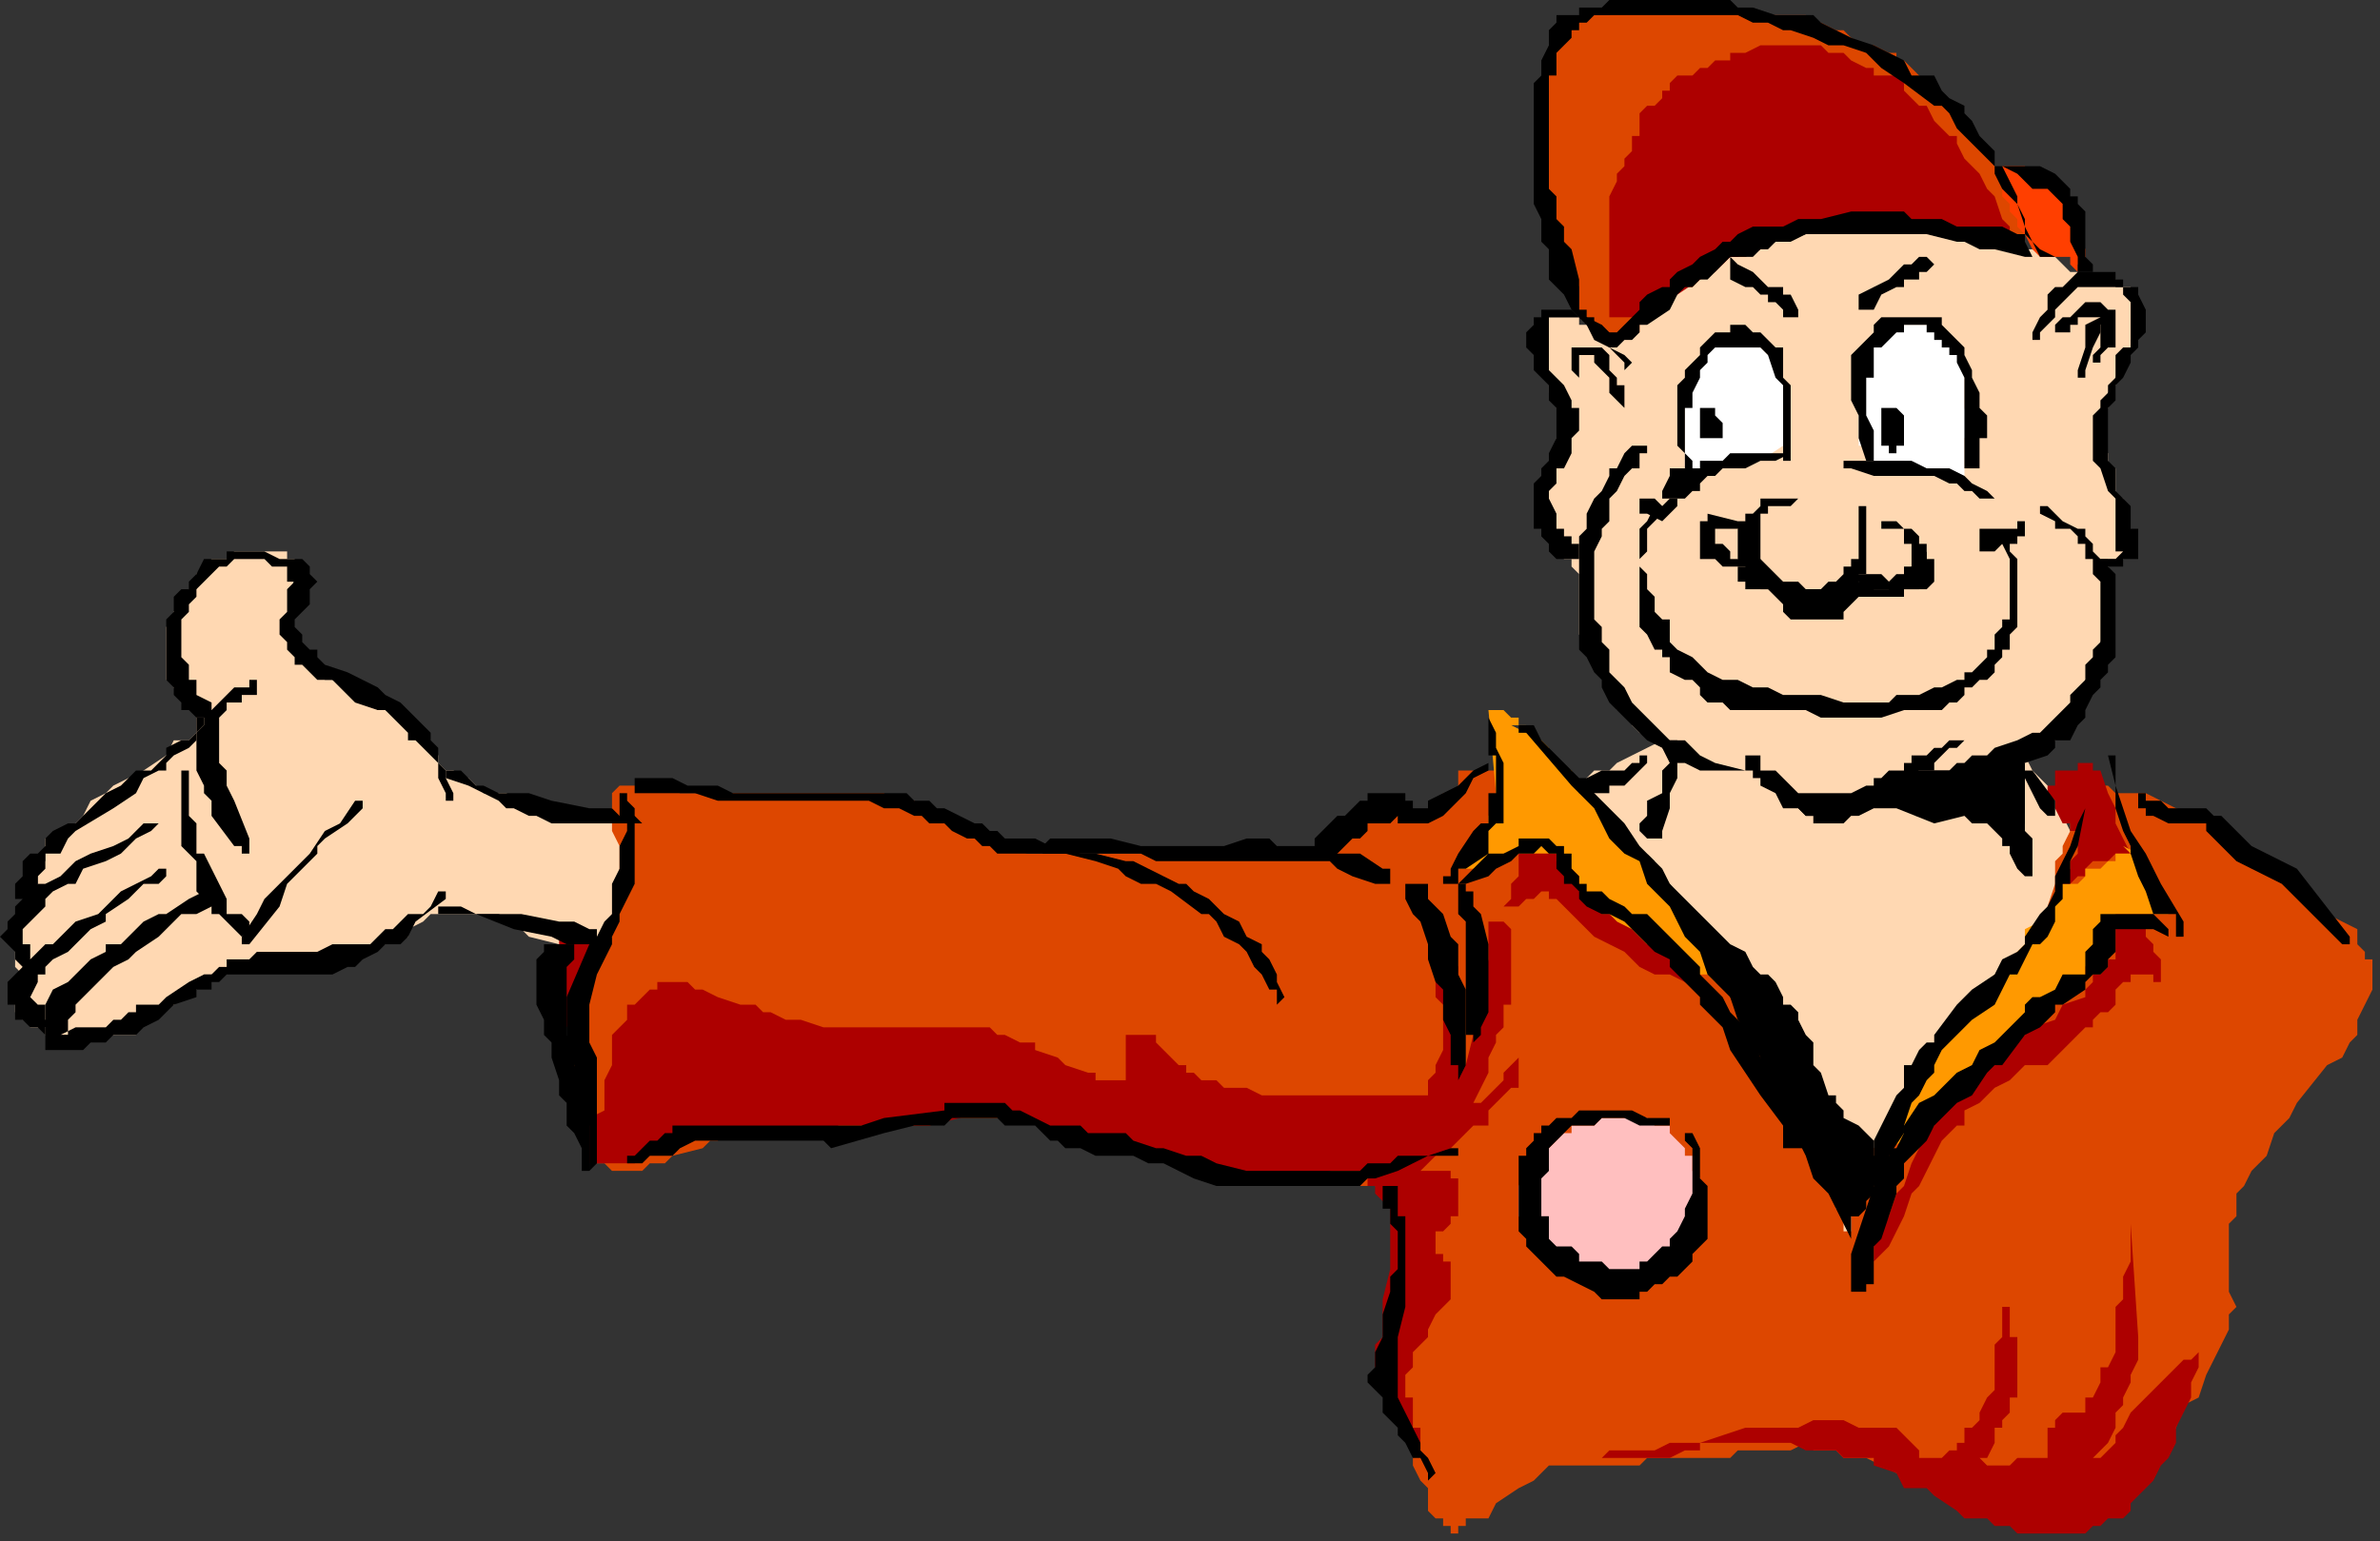 <?xml version="1.0" encoding="UTF-8" standalone="no"?>
<svg
   xmlns:dc="http://purl.org/dc/elements/1.1/"
   xmlns:cc="http://creativecommons.org/ns#"
   xmlns:rdf="http://www.w3.org/1999/02/22-rdf-syntax-ns#"
   xmlns:svg="http://www.w3.org/2000/svg"
   xmlns="http://www.w3.org/2000/svg"
   xmlns:sodipodi="http://sodipodi.sourceforge.net/DTD/sodipodi-0.dtd"
   xmlns:inkscape="http://www.inkscape.org/namespaces/inkscape"
   version="1.0"
   width="83.344mm"
   height="53.975mm"
   id="svg155"
   sodipodi:docname="CMEN357.WMF">
  <rect width="100%" height="100%" fill="#333333" stroke="none"/>
  <sodipodi:namedview
     pagecolor="#ffffff"
     bordercolor="#666666"
     borderopacity="1"
     objecttolerance="10"
     gridtolerance="10"
     guidetolerance="10"
     inkscape:pageopacity="0"
     inkscape:pageshadow="2"
     inkscape:window-width="640"
     inkscape:window-height="480"
     id="namedview157" />
  <defs
     id="defs3">
    <pattern
       id="WMFhbasepattern"
       patternUnits="userSpaceOnUse"
       width="6"
       height="6"
       x="0"
       y="0" />
  </defs>
  <path
     style="fill:#ffd8b2;fill-rule:evenodd;fill-opacity:1;stroke:none;"
     d="  M 83,106   L 83,106   L 82,107   L 81,107   L 81,107   L 80,108   L 78,108   L 78,108   L 76,108   L 74,108   L 73,108   L 71,107   L 70,107   L 70,106   L 69,106   L 67,105   L 66,105   L 64,105   L 63,104   L 62,103   L 60,102   L 59,102   L 58,101   L 58,100   L 57,99   L 56,98   L 55,98   L 55,97   L 54,96   L 53,95   L 51,94   L 50,94   L 49,93   L 46,91   L 44,90   L 43,90   L 42,89   L 42,88   L 42,88   L 41,87   L 40,86   L 40,86   L 39,86   L 39,85   L 38,84   L 38,84   L 38,83   L 38,82   L 39,76   L 39,75   L 39,75   L 39,74   L 38,74   L 38,74   L 38,74   L 38,74   L 38,73   L 38,73   L 37,73   L 37,73   L 36,73   L 34,73   L 34,73   L 33,73   L 32,73   L 31,73   L 30,74   L 30,74   L 30,74   L 29,74   L 29,74   L 28,74   L 27,75   L 27,75   L 26,76   L 26,77   L 26,78   L 25,78   L 24,79   L 24,79   L 23,81   L 23,82   L 23,82   L 22,83   L 22,85   L 22,86   L 22,87   L 22,88   L 22,89   L 22,90   L 23,90   L 23,91   L 24,92   L 25,94   L 26,94   L 26,94   L 26,95   L 26,95   L 26,96   L 26,96   L 26,97   L 26,97   L 25,98   L 23,98   L 22,100   L 19,102   L 17,103   L 15,104   L 14,105   L 12,106   L 11,108   L 10,109   L 8,110   L 7,111   L 6,111   L 6,112   L 6,113   L 6,113   L 6,113   L 6,114   L 5,114   L 5,115   L 5,117   L 5,117   L 5,118   L 4,120   L 4,120   L 4,121   L 4,121   L 3,121   L 2,122   L 2,123   L 2,124   L 2,124   L 2,125   L 2,125   L 2,125   L 2,126   L 2,128   L 3,129   L 3,129   L 3,129   L 3,130   L 3,130   L 2,130   L 2,130   L 2,131   L 2,131   L 2,131   L 2,131   L 2,132   L 2,132   L 2,133   L 2,133   L 2,133   L 2,134   L 3,134   L 3,134   L 3,135   L 4,135   L 4,136   L 5,136   L 6,136   L 6,137   L 7,137   L 8,137   L 9,137   L 10,137   L 11,137   L 12,137   L 13,137   L 14,137   L 14,137   L 14,137   L 15,137   L 16,137   L 17,137   L 18,137   L 18,136   L 20,135   L 21,134   L 22,133   L 23,133   L 26,131   L 27,129   L 28,129   L 30,129   L 30,128   L 30,128   L 30,128   L 31,128   L 32,128   L 33,127   L 33,127   L 39,127   L 42,127   L 42,127   L 43,127   L 44,127   L 46,127   L 47,126   L 50,125   L 50,125   L 51,125   L 54,124   L 54,124   L 54,123   L 56,122   L 57,121   L 58,121   L 58,121   L 58,121   L 58,121   L 59,121   L 59,121   L 61,121   L 62,121   L 64,121   L 66,121   L 66,121   L 68,122   L 70,124   L 74,125   L 74,125   L 76,125   L 78,126   L 79,126   L 81,126   L 81,126   L 82,126   L 82,126   L 83,126   L 83,126   L 83,126   L 84,126   L 84,126   L 84,125   L 85,125   L 85,125   L 85,125   L 85,124   L 85,123   L 85,122   L 85,121   L 86,121   L 86,120   L 86,118   L 86,117   L 86,116   L 86,114   L 85,113   L 85,113   L 85,112   L 85,111   L 85,110   L 84,109   L 82,107   L 83,106  z "
     id="path5" />
  <path
     style="fill:#ffd8b2;fill-rule:evenodd;fill-opacity:1;stroke:none;"
     d="  M 213,45   L 213,45   L 213,45   L 212,44   L 210,43   L 209,43   L 209,42   L 209,42   L 208,42   L 207,42   L 206,42   L 206,42   L 205,42   L 205,42   L 205,42   L 205,42   L 204,42   L 204,42   L 204,43   L 203,43   L 203,44   L 203,44   L 203,45   L 203,46   L 203,46   L 203,46   L 204,47   L 204,48   L 205,50   L 205,50   L 205,51   L 205,52   L 206,53   L 206,53   L 206,54   L 206,54   L 207,54   L 207,55   L 207,56   L 207,57   L 207,58   L 206,58   L 206,59   L 206,60   L 205,62   L 205,62   L 205,63   L 205,64   L 204,64   L 204,65   L 204,66   L 204,66   L 204,67   L 204,68   L 204,68   L 205,70   L 205,70   L 205,70   L 205,71   L 206,73   L 207,74   L 208,74   L 208,75   L 208,75   L 209,76   L 209,77   L 209,78   L 209,78   L 209,79   L 209,80   L 209,81   L 209,82   L 209,83   L 209,84   L 210,85   L 211,87   L 212,89   L 213,90   L 214,94   L 215,94   L 216,95   L 216,96   L 217,97   L 219,98   L 220,98   L 221,99   L 221,100   L 222,100   L 225,102   L 225,102   L 226,102   L 228,102   L 229,102   L 230,102   L 231,102   L 232,102   L 233,102   L 233,103   L 234,103   L 234,103   L 235,103   L 236,104   L 236,105   L 237,105   L 237,105   L 238,105   L 239,106   L 239,106   L 240,106   L 240,107   L 240,107   L 241,107   L 242,107   L 243,107   L 245,106   L 247,106   L 248,105   L 252,105   L 253,104   L 255,104   L 257,103   L 260,103   L 261,102   L 264,102   L 265,102   L 266,102   L 267,101   L 268,101   L 269,100   L 270,99   L 271,99   L 272,98   L 272,98   L 273,97   L 274,95   L 275,94   L 276,93   L 276,92   L 276,90   L 277,89   L 278,87   L 278,86   L 278,85   L 279,83   L 279,82   L 279,80   L 279,78   L 279,78   L 279,77   L 279,76   L 279,76   L 279,75   L 279,74   L 279,74   L 280,74   L 280,74   L 281,74   L 281,74   L 281,74   L 282,73   L 282,73   L 282,72   L 282,71   L 282,70   L 282,70   L 281,68   L 281,67   L 281,66   L 280,66   L 280,64   L 280,62   L 279,62   L 279,60   L 278,59   L 278,58   L 278,58   L 278,57   L 278,55   L 278,55   L 278,54   L 279,54   L 279,53   L 279,52   L 279,52   L 280,51   L 280,50   L 281,47   L 282,46   L 282,46   L 282,45   L 283,44   L 283,43   L 283,43   L 283,42   L 283,42   L 283,41   L 283,40   L 283,40   L 282,39   L 282,38   L 282,38   L 281,38   L 280,38   L 280,38   L 280,37   L 279,37   L 278,37   L 277,37   L 276,37   L 275,36   L 274,36   L 273,35   L 272,34   L 272,34   L 271,34   L 269,33   L 269,33   L 268,33   L 267,32   L 266,32   L 264,32   L 261,32   L 259,31   L 256,31   L 255,31   L 254,31   L 251,30   L 249,30   L 243,30   L 241,30   L 239,31   L 236,32   L 235,32   L 233,33   L 231,34   L 229,34   L 227,34   L 225,36   L 223,37   L 221,38   L 220,40   L 218,41   L 217,42   L 215,43   L 213,45   L 213,45  z "
     id="path7" />
  <path
     style="fill:#ffffff;fill-rule:evenodd;fill-opacity:1;stroke:none;"
     d="  M 236,61   L 236,61   L 237,58   L 237,53   L 236,51   L 236,50   L 236,50   L 236,50   L 236,49   L 235,48   L 235,47   L 234,47   L 233,46   L 233,46   L 233,46   L 232,46   L 231,45   L 230,45   L 229,45   L 229,45   L 228,45   L 228,45   L 227,46   L 227,46   L 226,46   L 226,46   L 226,46   L 225,47   L 225,48   L 225,49   L 224,50   L 224,50   L 224,51   L 223,53   L 223,54   L 223,54   L 223,56   L 223,58   L 223,59   L 223,60   L 223,62   L 223,63   L 224,63   L 225,62   L 225,62   L 227,62   L 229,62   L 230,62   L 232,61   L 233,61   L 236,59   L 236,61  z "
     id="path9" />
  <path
     style="fill:#ffffff;fill-rule:evenodd;fill-opacity:1;stroke:none;"
     d="  M 248,61   L 248,61   L 248,61   L 247,61   L 247,60   L 247,60   L 247,59   L 246,59   L 246,58   L 246,58   L 246,56   L 246,51   L 246,50   L 247,49   L 247,48   L 247,47   L 248,46   L 248,46   L 248,46   L 248,45   L 249,45   L 250,44   L 251,44   L 251,44   L 252,43   L 252,43   L 253,43   L 254,43   L 255,43   L 255,43   L 255,43   L 256,43   L 256,43   L 256,44   L 257,44   L 257,44   L 257,45   L 258,45   L 258,46   L 259,46   L 260,47   L 260,48   L 260,49   L 260,50   L 260,51   L 260,52   L 260,54   L 260,54   L 261,57   L 260,58   L 260,59   L 260,60   L 260,61   L 260,62   L 260,62   L 260,63   L 260,63   L 259,63   L 258,62   L 257,62   L 256,62   L 256,62   L 255,62   L 253,62   L 252,61   L 250,61   L 248,61   L 247,61   L 248,61  z "
     id="path11" />
  <path
     style="fill:#000000;fill-rule:evenodd;fill-opacity:1;stroke:none;"
     d="  M 230,75   L 230,75   L 230,75   L 230,76   L 230,77   L 230,77   L 231,77   L 231,78   L 231,78   L 232,78   L 233,78   L 233,78   L 234,78   L 235,79   L 235,79   L 236,80   L 236,81   L 236,81   L 237,82   L 238,82   L 239,82   L 239,82   L 240,82   L 240,82   L 240,82   L 241,82   L 242,82   L 243,82   L 244,82   L 244,81   L 245,80   L 246,79   L 247,79   L 247,79   L 247,79   L 248,79   L 251,79   L 252,79   L 252,79   L 252,78   L 253,78   L 254,78   L 254,78   L 255,78   L 255,78   L 256,77   L 256,77   L 256,76   L 256,76   L 256,75   L 256,75   L 256,74   L 256,74   L 256,74   L 255,74   L 255,73   L 254,74   L 254,74   L 253,75   L 253,75   L 252,76   L 252,76   L 252,77   L 252,77   L 251,77   L 251,77   L 250,78   L 249,78   L 249,78   L 248,78   L 248,78   L 247,77   L 245,77   L 245,77   L 244,77   L 244,77   L 244,77   L 244,77   L 244,77   L 243,78   L 242,78   L 242,78   L 241,78   L 241,78   L 240,78   L 240,78   L 240,78   L 239,78   L 238,78   L 238,78   L 237,78   L 236,78   L 236,78   L 235,77   L 234,77   L 233,76   L 232,75   L 231,75   L 230,75   L 230,75  z "
     id="path13" />
  <path
     style="fill:#dd4700;fill-rule:evenodd;fill-opacity:1;stroke:none;"
     d="  M 269,32   L 269,32   L 268,32   L 268,31   L 268,30   L 268,28   L 268,27   L 268,26   L 268,26   L 268,26   L 267,25   L 267,25   L 266,24   L 265,23   L 264,22   L 264,22   L 263,20   L 261,18   L 260,16   L 258,14   L 257,13   L 256,12   L 255,11   L 254,10   L 253,9   L 252,8   L 251,8   L 251,7   L 250,7   L 248,6   L 247,6   L 245,5   L 244,4   L 243,4   L 241,3   L 240,3   L 239,2   L 237,2   L 236,2   L 233,2   L 225,1   L 218,1   L 217,1   L 216,1   L 215,1   L 214,1   L 213,2   L 212,2   L 211,2   L 210,2   L 209,2   L 209,3   L 209,3   L 208,4   L 208,4   L 207,5   L 207,5   L 206,6   L 206,6   L 206,7   L 205,7   L 205,8   L 205,9   L 205,10   L 205,12   L 205,13   L 205,14   L 205,15   L 205,18   L 205,18   L 205,20   L 205,22   L 205,25   L 205,27   L 205,29   L 206,31   L 208,34   L 208,36   L 209,38   L 209,40   L 209,41   L 209,41   L 209,42   L 210,42   L 211,43   L 211,43   L 211,43   L 212,44   L 212,44   L 213,44   L 213,44   L 213,44   L 214,45   L 214,45   L 215,44   L 215,44   L 216,44   L 216,44   L 217,44   L 217,43   L 217,42   L 218,42   L 219,42   L 219,42   L 221,39   L 223,38   L 224,38   L 225,37   L 226,36   L 228,35   L 229,34   L 229,34   L 231,34   L 233,33   L 234,32   L 236,32   L 237,31   L 240,31   L 241,30   L 244,30   L 250,30   L 251,30   L 252,30   L 255,30   L 257,30   L 260,30   L 261,30   L 262,31   L 264,31   L 266,31   L 267,32   L 268,32   L 269,32  z "
     id="path15" />
  <path
     style="fill:#ff3f00;fill-rule:evenodd;fill-opacity:1;stroke:none;"
     d="  M 264,22   L 264,22   L 265,22   L 266,22   L 265,22   L 265,22   L 265,22   L 265,22   L 266,22   L 266,22   L 268,22   L 268,22   L 269,23   L 270,23   L 271,23   L 271,23   L 272,24   L 272,24   L 272,24   L 272,25   L 273,26   L 273,26   L 274,27   L 274,28   L 275,29   L 275,31   L 276,33   L 276,35   L 276,35   L 276,35   L 275,35   L 275,36   L 274,35   L 274,34   L 273,34   L 272,34   L 272,34   L 272,34   L 271,34   L 270,34   L 270,34   L 270,34   L 269,33   L 269,33   L 269,33   L 268,31   L 267,30   L 267,30   L 267,29   L 266,28   L 266,27   L 265,26   L 265,25   L 265,24   L 265,23   L 265,22   L 264,22  z "
     id="path17" />
  <path
     style="fill:#ffd8b2;fill-rule:evenodd;fill-opacity:1;stroke:none;"
     d="  M 220,98   L 220,98   L 218,99   L 216,100   L 214,101   L 213,102   L 212,102   L 211,102   L 210,103   L 210,103   L 209,104   L 209,104   L 209,105   L 209,105   L 209,105   L 208,105   L 208,106   L 208,106   L 208,107   L 207,108   L 207,109   L 207,109   L 207,111   L 207,113   L 208,114   L 208,116   L 208,117   L 208,119   L 209,122   L 209,123   L 209,125   L 209,126   L 210,128   L 210,129   L 211,130   L 212,132   L 212,133   L 213,134   L 213,136   L 214,138   L 217,143   L 219,148   L 221,153   L 222,155   L 223,157   L 224,159   L 225,161   L 227,164   L 228,165   L 229,166   L 229,168   L 230,169   L 231,169   L 232,170   L 233,171   L 234,172   L 234,172   L 235,173   L 235,173   L 236,173   L 236,173   L 238,174   L 239,175   L 240,175   L 241,176   L 243,176   L 243,177   L 244,177   L 245,177   L 247,177   L 248,177   L 249,177   L 251,177   L 252,177   L 253,177   L 253,177   L 255,177   L 256,177   L 256,176   L 257,176   L 258,175   L 259,175   L 260,174   L 261,173   L 262,173   L 264,171   L 264,170   L 265,169   L 267,169   L 268,167   L 270,165   L 272,163   L 272,162   L 273,161   L 275,160   L 276,157   L 276,157   L 277,155   L 278,153   L 279,150   L 280,149   L 280,148   L 280,147   L 280,145   L 281,145   L 281,143   L 281,141   L 281,140   L 281,139   L 281,137   L 281,136   L 281,134   L 281,133   L 281,131   L 280,129   L 280,128   L 280,126   L 280,125   L 279,124   L 278,122   L 277,120   L 276,117   L 276,116   L 276,115   L 275,113   L 274,110   L 273,108   L 272,107   L 272,105   L 271,104   L 269,102   L 268,100   L 268,99   L 268,99   L 267,98   L 266,98   L 265,97   L 264,96   L 263,95   L 262,94   L 261,94   L 260,94   L 259,93   L 258,93   L 256,92   L 256,92   L 254,92   L 252,91   L 252,91   L 250,91   L 248,91   L 247,91   L 245,91   L 244,91   L 243,91   L 241,92   L 240,92   L 238,93   L 233,94   L 232,94   L 229,94   L 227,95   L 224,95   L 222,96   L 221,96   L 221,96   L 219,97   L 218,97   L 218,97   L 220,98  z "
     id="path19" />
  <path
     style="fill:#dd4700;fill-rule:evenodd;fill-opacity:1;stroke:none;"
     d="  M 313,127   L 313,127   L 313,126   L 312,125   L 312,124   L 312,123   L 310,122   L 308,121   L 306,118   L 303,116   L 299,113   L 295,110   L 293,109   L 291,108   L 288,107   L 286,106   L 284,105   L 282,105   L 281,105   L 280,105   L 279,104   L 278,104   L 278,105   L 278,105   L 277,105   L 276,106   L 276,108   L 275,109   L 274,109   L 274,110   L 273,112   L 273,113   L 272,114   L 272,117   L 271,120   L 270,123   L 269,125   L 268,125   L 268,127   L 267,129   L 266,129   L 265,130   L 264,133   L 262,134   L 259,138   L 257,140   L 256,141   L 254,143   L 252,145   L 252,147   L 250,149   L 249,151   L 248,152   L 248,153   L 247,156   L 247,157   L 246,158   L 246,159   L 245,161   L 245,162   L 245,163   L 244,163   L 244,162   L 244,161   L 244,161   L 243,160   L 243,159   L 242,157   L 242,155   L 241,153   L 241,152   L 240,150   L 240,149   L 240,148   L 239,146   L 238,145   L 236,142   L 235,139   L 233,137   L 232,133   L 228,129   L 227,127   L 226,126   L 225,125   L 225,124   L 224,123   L 222,121   L 221,121   L 221,120   L 219,118   L 218,117   L 217,117   L 216,116   L 214,115   L 213,114   L 212,113   L 210,113   L 208,111   L 206,110   L 205,110   L 205,109   L 204,109   L 203,109   L 202,107   L 201,106   L 201,105   L 200,105   L 199,104   L 199,103   L 198,102   L 197,102   L 197,102   L 197,102   L 197,102   L 196,102   L 195,102   L 195,102   L 195,102   L 194,102   L 193,102   L 193,102   L 193,103   L 193,103   L 193,104   L 192,105   L 191,105   L 191,106   L 190,106   L 190,107   L 189,108   L 189,108   L 189,108   L 189,108   L 188,108   L 188,108   L 187,108   L 187,108   L 186,108   L 185,108   L 185,107   L 184,107   L 183,107   L 182,107   L 182,107   L 181,107   L 181,107   L 181,108   L 180,108   L 180,108   L 180,109   L 179,109   L 178,110   L 178,111   L 177,111   L 177,112   L 177,112   L 177,112   L 176,112   L 176,113   L 175,113   L 173,113   L 173,113   L 170,113   L 169,113   L 168,113   L 156,113   L 155,113   L 154,113   L 153,113   L 151,113   L 149,113   L 147,113   L 146,114   L 145,114   L 145,114   L 145,114   L 145,114   L 144,115   L 144,115   L 144,116   L 143,117   L 143,117   L 143,117   L 143,118   L 143,120   L 143,122   L 143,124   L 143,125   L 143,126   L 142,128   L 142,129   L 141,130   L 141,132   L 141,133   L 140,136   L 139,138   L 138,139   L 138,141   L 137,141   L 137,143   L 137,145   L 137,145   L 137,147   L 137,148   L 137,148   L 137,148   L 138,149   L 138,149   L 138,149   L 139,149   L 139,149   L 140,149   L 140,149   L 141,150   L 141,150   L 142,150   L 144,150   L 147,150   L 148,150   L 149,150   L 149,150   L 150,150   L 151,151   L 152,151   L 153,152   L 155,152   L 157,153   L 158,153   L 159,153   L 160,154   L 161,154   L 161,154   L 162,154   L 163,154   L 168,155   L 169,155   L 172,155   L 173,155   L 176,155   L 177,156   L 178,156   L 179,156   L 180,157   L 181,157   L 181,157   L 182,157   L 183,158   L 184,158   L 185,159   L 185,159   L 185,160   L 185,161   L 186,161   L 186,162   L 186,163   L 187,164   L 187,165   L 187,165   L 187,166   L 187,167   L 187,168   L 186,169   L 186,170   L 185,173   L 185,174   L 185,176   L 185,177   L 185,178   L 185,179   L 185,181   L 185,181   L 185,183   L 185,185   L 185,187   L 186,189   L 186,190   L 187,192   L 187,194   L 188,196   L 189,197   L 189,198   L 189,199   L 189,200   L 190,201   L 191,201   L 191,202   L 191,202   L 192,202   L 192,203   L 193,203   L 193,203   L 193,202   L 193,202   L 193,202   L 194,202   L 194,201   L 196,201   L 197,201   L 198,199   L 201,197   L 203,196   L 204,195   L 205,194   L 205,194   L 205,194   L 206,194   L 209,194   L 210,194   L 213,194   L 214,194   L 217,194   L 218,193   L 222,193   L 226,193   L 229,193   L 230,192   L 233,192   L 235,192   L 237,192   L 239,191   L 240,191   L 240,192   L 242,192   L 243,192   L 244,193   L 247,193   L 249,194   L 251,195   L 256,197   L 260,199   L 263,200   L 265,201   L 266,201   L 267,201   L 269,201   L 270,201   L 271,201   L 272,201   L 272,201   L 274,201   L 275,201   L 276,201   L 278,200   L 280,198   L 281,197   L 282,196   L 283,195   L 285,193   L 287,191   L 288,189   L 289,186   L 291,185   L 292,182   L 293,180   L 294,178   L 295,176   L 295,174   L 296,173   L 296,173   L 295,171   L 295,169   L 295,169   L 295,168   L 295,166   L 295,164   L 295,162   L 296,161   L 296,159   L 296,158   L 297,157   L 298,155   L 299,154   L 300,153   L 301,150   L 303,148   L 304,146   L 308,141   L 310,140   L 311,138   L 312,137   L 312,136   L 312,135   L 313,133   L 313,133   L 314,131   L 314,130   L 314,129   L 314,127   L 313,127  z "
     id="path21" />
  <path
     style="fill:#ad0000;fill-rule:evenodd;fill-opacity:1;stroke:none;"
     d="  M 271,104   L 271,104   L 272,104   L 272,103   L 272,102   L 273,102   L 274,102   L 275,102   L 275,101   L 276,101   L 276,101   L 276,101   L 277,101   L 277,101   L 277,101   L 277,102   L 278,102   L 278,102   L 279,105   L 280,107   L 280,109   L 281,111   L 282,113   L 280,113   L 279,114   L 277,114   L 276,115   L 276,115   L 276,116   L 275,116   L 274,117   L 274,117   L 273,117   L 272,117   L 272,118   L 272,118   L 272,117   L 272,117   L 274,115   L 274,114   L 275,113   L 275,113   L 275,113   L 275,113   L 275,112   L 275,111   L 275,111   L 275,110   L 274,110   L 274,109   L 274,109   L 273,109   L 272,107   L 272,106   L 271,105   L 271,104  z "
     id="path23" />
  <path
     style="fill:#ad0000;fill-rule:evenodd;fill-opacity:1;stroke:none;"
     d="  M 286,130   L 286,130   L 286,130   L 285,130   L 285,129   L 284,129   L 284,129   L 284,129   L 284,129   L 284,129   L 283,129   L 283,129   L 282,129   L 282,130   L 281,130   L 280,131   L 280,132   L 280,133   L 279,134   L 278,134   L 277,135   L 277,136   L 276,136   L 275,137   L 274,138   L 273,139   L 271,141   L 268,141   L 266,143   L 264,144   L 263,145   L 262,146   L 260,147   L 260,149   L 259,149   L 257,151   L 256,153   L 256,153   L 255,155   L 254,157   L 253,158   L 252,161   L 251,163   L 250,165   L 248,167   L 248,170   L 248,168   L 248,167   L 248,165   L 249,163   L 250,161   L 251,158   L 252,157   L 253,154   L 254,152   L 256,149   L 256,148   L 257,147   L 258,146   L 259,145   L 260,144   L 260,143   L 261,142   L 263,141   L 264,141   L 264,140   L 266,138   L 268,137   L 269,136   L 272,135   L 273,133   L 276,132   L 276,131   L 277,130   L 277,129   L 278,129   L 279,128   L 279,127   L 280,127   L 280,126   L 280,125   L 280,124   L 280,124   L 280,123   L 280,123   L 280,123   L 280,122   L 280,122   L 280,122   L 281,122   L 281,122   L 282,122   L 282,122   L 282,122   L 283,122   L 283,122   L 283,122   L 284,123   L 284,124   L 284,124   L 285,125   L 285,125   L 285,126   L 286,127   L 286,128   L 286,129   L 286,129   L 286,129   L 286,130  z "
     id="path25" />
  <path
     style="fill:#ff9900;fill-rule:evenodd;fill-opacity:1;stroke:none;"
     d="  M 281,112   L 281,112   L 283,114   L 284,116   L 284,117   L 284,118   L 285,119   L 286,120   L 287,121   L 287,121   L 287,121   L 286,121   L 285,121   L 285,121   L 284,121   L 283,121   L 282,121   L 281,121   L 281,121   L 280,121   L 280,121   L 280,122   L 279,122   L 279,122   L 279,122   L 279,123   L 278,123   L 278,124   L 277,125   L 277,126   L 276,128   L 276,129   L 276,129   L 276,129   L 275,130   L 275,130   L 268,136   L 261,142   L 258,145   L 255,148   L 252,151   L 248,153   L 249,152   L 250,150   L 251,149   L 252,147   L 252,145   L 253,144   L 254,142   L 255,141   L 256,139   L 257,138   L 260,135   L 261,133   L 264,129   L 264,129   L 265,129   L 266,127   L 268,125   L 268,123   L 270,122   L 271,121   L 272,120   L 272,118   L 273,117   L 274,117   L 275,117   L 276,116   L 276,115   L 277,115   L 278,115   L 279,114   L 280,114   L 280,113   L 281,113   L 282,113   L 283,113   L 281,112  z "
     id="path27" />
  <path
     style="fill:#ff9900;fill-rule:evenodd;fill-opacity:1;stroke:none;"
     d="  M 204,98   L 204,98   L 204,98   L 203,98   L 202,97   L 202,96   L 201,96   L 201,95   L 200,95   L 199,94   L 197,94   L 197,94   L 198,105   L 198,106   L 198,107   L 197,108   L 197,109   L 196,111   L 196,112   L 195,113   L 194,114   L 193,115   L 195,115   L 196,115   L 196,115   L 197,115   L 197,114   L 199,113   L 200,113   L 201,113   L 201,113   L 202,113   L 203,113   L 204,113   L 205,113   L 205,113   L 205,113   L 205,113   L 206,113   L 206,113   L 207,114   L 208,115   L 209,117   L 209,117   L 209,118   L 209,119   L 210,119   L 210,119   L 212,120   L 213,121   L 214,122   L 215,123   L 217,125   L 220,126   L 222,127   L 225,129   L 226,129   L 227,130   L 229,131   L 229,132   L 229,131   L 229,130   L 229,129   L 229,129   L 228,127   L 227,125   L 226,124   L 225,122   L 224,121   L 222,119   L 221,117   L 220,116   L 217,113   L 216,111   L 215,110   L 213,108   L 212,107   L 211,106   L 210,105   L 209,104   L 208,102   L 206,101   L 205,100   L 205,99   L 204,98   L 203,98   L 202,97   L 201,96   L 200,96   L 198,95   L 204,98  z "
     id="path29" />
  <path
     style="fill:#000000;fill-rule:evenodd;fill-opacity:1;stroke:none;"
     d="  M 236,104   L 236,104   L 236,105   L 237,106   L 238,107   L 238,107   L 239,108   L 240,108   L 240,108   L 240,109   L 240,109   L 241,109   L 242,109   L 243,109   L 244,109   L 245,108   L 246,108   L 248,107   L 249,107   L 251,107   L 256,109   L 260,108   L 261,109   L 262,109   L 263,109   L 264,110   L 265,111   L 265,112   L 266,112   L 267,112   L 267,111   L 267,110   L 268,109   L 268,107   L 268,101   L 265,101   L 264,102   L 262,102   L 259,102   L 257,102   L 256,102   L 254,102   L 252,103   L 251,103   L 251,104   L 249,104   L 246,105   L 244,106   L 244,106   L 243,107   L 242,107   L 241,107   L 240,107   L 239,107   L 236,104  z "
     id="path31" />
  <path
     style="fill:#000000;fill-rule:evenodd;fill-opacity:1;stroke:none;"
     d="  M 218,113   L 218,113   L 218,113   L 219,114   L 219,115   L 219,115   L 220,116   L 221,117   L 221,118   L 222,119   L 223,121   L 225,121   L 226,122   L 229,125   L 231,126   L 232,128   L 233,129   L 234,129   L 235,130   L 236,132   L 236,133   L 237,133   L 238,134   L 238,135   L 239,137   L 240,138   L 240,141   L 241,142   L 242,145   L 243,145   L 243,146   L 244,147   L 244,147   L 244,148   L 246,149   L 247,150   L 248,151   L 248,151   L 248,152   L 248,152   L 248,153   L 248,153   L 248,153   L 248,154   L 248,154   L 248,155   L 248,157   L 247,158   L 246,159   L 246,161   L 245,161   L 245,162   L 245,163   L 245,164   L 242,158   L 240,156   L 239,153   L 236,147   L 234,142   L 229,132   L 227,126   L 224,121   L 218,113  z "
     id="path33" />
  <path
     style="fill:#ad0000;fill-rule:evenodd;fill-opacity:1;stroke:none;"
     d="  M 202,112   L 202,112   L 201,113   L 201,114   L 201,115   L 201,116   L 200,117   L 200,117   L 200,119   L 199,120   L 201,120   L 202,119   L 202,119   L 203,119   L 203,119   L 204,118   L 205,118   L 205,119   L 205,119   L 206,119   L 207,120   L 208,121   L 209,122   L 210,123   L 211,124   L 213,125   L 215,126   L 216,127   L 217,128   L 219,129   L 221,129   L 223,130   L 226,132   L 225,131   L 225,130   L 225,130   L 224,129   L 223,129   L 222,128   L 221,127   L 221,126   L 220,125   L 218,125   L 216,123   L 214,122   L 213,121   L 212,121   L 211,120   L 211,120   L 209,118   L 209,117   L 209,116   L 208,115   L 207,115   L 206,114   L 206,113   L 206,113   L 205,113   L 205,113   L 205,113   L 205,113   L 204,113   L 204,113   L 204,113   L 203,113   L 202,113   L 202,113   L 201,113   L 202,112  z "
     id="path35" />
  <path
     style="fill:#ffbfbf;fill-rule:evenodd;fill-opacity:1;stroke:none;"
     d="  M 205,149   L 205,149   L 204,152   L 203,154   L 202,155   L 201,157   L 201,157   L 201,158   L 201,158   L 201,160   L 201,161   L 201,161   L 202,162   L 202,163   L 203,164   L 203,165   L 203,165   L 204,165   L 205,166   L 205,167   L 206,168   L 207,168   L 208,169   L 209,169   L 209,169   L 211,169   L 212,169   L 213,169   L 213,169   L 214,169   L 216,169   L 216,169   L 217,169   L 217,169   L 219,169   L 219,168   L 220,168   L 221,167   L 221,166   L 222,165   L 223,165   L 223,164   L 224,162   L 224,161   L 224,161   L 225,161   L 225,160   L 225,159   L 225,157   L 225,157   L 225,156   L 224,155   L 224,154   L 224,153   L 223,153   L 223,152   L 222,151   L 221,150   L 221,150   L 221,149   L 221,149   L 221,149   L 220,149   L 220,149   L 219,149   L 218,148   L 217,148   L 217,148   L 216,148   L 215,148   L 214,148   L 213,148   L 212,148   L 211,149   L 210,149   L 210,149   L 209,149   L 208,149   L 208,150   L 207,150   L 205,152   L 205,149  z "
     id="path37" />
  <path
     style="fill:#dd4700;fill-rule:evenodd;fill-opacity:1;stroke:none;"
     d="  M 151,113   L 151,113   L 149,113   L 147,113   L 145,113   L 142,113   L 138,113   L 136,113   L 133,112   L 133,112   L 133,112   L 131,111   L 129,111   L 128,110   L 125,108   L 124,108   L 122,107   L 121,106   L 120,106   L 118,106   L 117,105   L 115,105   L 114,105   L 113,105   L 111,105   L 109,105   L 106,105   L 103,105   L 102,105   L 101,105   L 99,105   L 98,105   L 95,105   L 93,105   L 90,105   L 88,104   L 85,104   L 83,104   L 83,104   L 83,104   L 82,104   L 82,104   L 81,105   L 81,105   L 81,105   L 81,105   L 81,105   L 81,106   L 81,107   L 81,107   L 81,109   L 81,109   L 81,110   L 82,112   L 82,113   L 82,113   L 82,113   L 82,114   L 82,116   L 82,117   L 82,118   L 82,119   L 82,120   L 81,121   L 81,122   L 81,124   L 79,126   L 78,129   L 78,130   L 78,132   L 77,133   L 77,135   L 76,137   L 76,137   L 76,138   L 76,141   L 76,144   L 76,145   L 77,147   L 77,147   L 77,148   L 77,149   L 77,150   L 77,150   L 78,151   L 78,152   L 78,153   L 78,153   L 78,153   L 79,153   L 79,154   L 80,154   L 80,154   L 81,155   L 81,155   L 81,155   L 82,155   L 83,155   L 84,155   L 85,155   L 86,154   L 87,154   L 88,154   L 89,153   L 93,152   L 94,151   L 95,151   L 96,150   L 107,150   L 109,150   L 110,150   L 112,150   L 113,150   L 117,149   L 120,149   L 123,149   L 126,148   L 128,148   L 129,148   L 131,148   L 133,148   L 133,148   L 135,148   L 136,148   L 137,148   L 140,149   L 141,149   L 141,149   L 143,149   L 144,149   L 146,150   L 150,152   L 154,153   L 156,154   L 158,155   L 161,156   L 161,156   L 163,156   L 163,157   L 164,157   L 165,157   L 166,157   L 168,157   L 169,157   L 170,157   L 171,156   L 172,156   L 173,156   L 173,155   L 173,155   L 173,155   L 174,154   L 175,153   L 175,153   L 175,152   L 176,151   L 176,150   L 176,149   L 176,148   L 176,147   L 176,146   L 176,145   L 176,145   L 176,144   L 176,142   L 175,141   L 174,140   L 174,139   L 173,138   L 173,137   L 172,135   L 171,134   L 171,133   L 169,132   L 169,130   L 167,129   L 166,128   L 165,125   L 163,124   L 162,123   L 151,113  z "
     id="path39" />
  <path
     style="fill:#ad0000;fill-rule:evenodd;fill-opacity:1;stroke:none;"
     d="  M 80,147   L 80,147   L 80,146   L 80,145   L 80,143   L 81,141   L 81,140   L 81,139   L 81,137   L 82,136   L 83,135   L 83,133   L 84,133   L 84,133   L 85,132   L 85,132   L 86,131   L 87,131   L 87,130   L 88,130   L 89,130   L 89,130   L 89,130   L 90,130   L 91,130   L 92,131   L 93,131   L 95,132   L 98,133   L 100,133   L 101,134   L 102,134   L 104,135   L 106,135   L 109,136   L 112,136   L 113,136   L 114,136   L 116,136   L 118,136   L 131,136   L 132,137   L 133,137   L 135,138   L 137,138   L 137,139   L 140,140   L 141,141   L 144,142   L 145,142   L 145,143   L 146,143   L 147,143   L 147,143   L 148,143   L 148,143   L 149,143   L 149,142   L 149,142   L 149,141   L 149,141   L 149,141   L 149,140   L 149,140   L 149,140   L 149,138   L 149,137   L 149,137   L 149,137   L 149,137   L 149,137   L 150,137   L 151,137   L 152,137   L 153,137   L 153,138   L 153,138   L 154,139   L 154,139   L 155,140   L 156,141   L 157,141   L 157,141   L 157,142   L 158,142   L 159,143   L 160,143   L 161,143   L 162,144   L 164,144   L 165,144   L 167,145   L 170,145   L 172,145   L 174,145   L 188,145   L 188,145   L 189,145   L 189,144   L 189,144   L 189,143   L 189,143   L 190,142   L 190,141   L 190,141   L 191,139   L 191,137   L 191,137   L 191,135   L 191,133   L 190,132   L 190,129   L 189,125   L 189,124   L 189,122   L 189,123   L 189,123   L 190,123   L 191,124   L 191,125   L 192,125   L 192,125   L 192,126   L 193,128   L 193,129   L 193,129   L 193,129   L 193,131   L 193,132   L 193,133   L 193,136   L 193,138   L 193,141   L 194,141   L 195,137   L 195,134   L 196,131   L 197,127   L 197,126   L 197,125   L 197,123   L 197,122   L 198,122   L 198,122   L 198,121   L 198,122   L 199,122   L 199,122   L 199,122   L 199,122   L 199,122   L 200,123   L 200,123   L 200,124   L 200,124   L 200,125   L 200,125   L 200,126   L 200,129   L 200,130   L 200,131   L 200,133   L 199,133   L 199,135   L 199,136   L 198,137   L 198,138   L 197,140   L 197,142   L 196,144   L 195,146   L 196,146   L 197,145   L 197,145   L 197,145   L 198,144   L 198,144   L 199,143   L 199,142   L 200,141   L 201,140   L 201,139   L 201,137   L 201,139   L 201,140   L 201,141   L 201,141   L 201,142   L 201,142   L 201,143   L 201,144   L 200,144   L 199,145   L 198,146   L 197,147   L 197,149   L 195,149   L 194,150   L 192,152   L 190,153   L 189,154   L 188,155   L 189,155   L 191,155   L 191,155   L 192,155   L 192,156   L 192,156   L 193,156   L 193,156   L 193,157   L 193,157   L 193,159   L 193,160   L 193,160   L 193,161   L 193,161   L 193,161   L 192,161   L 192,162   L 191,163   L 191,163   L 190,163   L 190,164   L 190,164   L 190,165   L 190,165   L 190,165   L 190,165   L 190,165   L 190,166   L 191,166   L 191,167   L 192,167   L 192,168   L 192,168   L 192,169   L 192,169   L 192,169   L 192,169   L 192,170   L 192,172   L 191,173   L 191,173   L 190,174   L 189,176   L 189,177   L 188,178   L 187,179   L 187,180   L 187,181   L 186,182   L 186,183   L 186,183   L 186,185   L 187,185   L 187,187   L 187,188   L 187,189   L 188,189   L 188,190   L 188,191   L 188,191   L 188,191   L 187,190   L 187,190   L 186,189   L 186,189   L 185,189   L 185,188   L 185,187   L 185,186   L 184,185   L 183,184   L 183,183   L 183,182   L 183,181   L 182,181   L 182,180   L 182,178   L 183,177   L 183,172   L 184,168   L 184,167   L 184,166   L 184,164   L 184,163   L 184,162   L 184,161   L 184,161   L 184,160   L 183,159   L 183,159   L 182,158   L 182,157   L 181,157   L 181,157   L 181,156   L 180,156   L 180,155   L 179,155   L 178,155   L 177,155   L 177,155   L 176,155   L 173,156   L 172,156   L 170,156   L 169,156   L 130,147   L 127,148   L 123,149   L 120,149   L 116,149   L 114,149   L 113,149   L 111,149   L 109,150   L 107,150   L 105,150   L 101,150   L 93,150   L 93,150   L 92,150   L 91,150   L 90,151   L 89,151   L 89,152   L 88,152   L 86,153   L 85,153   L 85,153   L 84,154   L 83,154   L 82,154   L 81,154   L 80,154   L 78,154   L 78,154   L 78,148   L 80,147  z "
     id="path41" />
  <path
     style="fill:#ad0000;fill-rule:evenodd;fill-opacity:1;stroke:none;"
     d="  M 255,193   L 255,193   L 256,193   L 256,193   L 257,193   L 258,192   L 259,192   L 259,191   L 260,191   L 260,189   L 261,189   L 262,188   L 262,187   L 263,185   L 264,184   L 264,182   L 264,181   L 264,179   L 264,178   L 265,177   L 265,175   L 265,173   L 265,171   L 265,173   L 266,173   L 266,175   L 266,177   L 267,177   L 267,179   L 267,181   L 267,181   L 267,182   L 267,183   L 267,185   L 266,185   L 266,186   L 266,187   L 265,188   L 265,189   L 264,189   L 264,191   L 263,193   L 262,193   L 263,194   L 264,194   L 264,194   L 265,194   L 266,194   L 267,193   L 268,193   L 268,193   L 269,193   L 269,193   L 270,193   L 270,193   L 270,193   L 271,193   L 271,192   L 271,191   L 271,190   L 271,189   L 272,189   L 272,189   L 272,188   L 272,188   L 273,187   L 274,187   L 274,187   L 275,187   L 275,187   L 276,187   L 276,186   L 276,186   L 276,186   L 276,185   L 276,185   L 277,185   L 278,183   L 278,181   L 279,181   L 280,179   L 280,177   L 280,176   L 280,173   L 281,172   L 281,169   L 282,167   L 282,165   L 282,164   L 282,162   L 283,177   L 283,180   L 282,182   L 282,183   L 281,185   L 281,185   L 281,186   L 280,187   L 280,188   L 280,189   L 279,191   L 277,193   L 278,193   L 279,192   L 280,191   L 280,190   L 281,189   L 282,187   L 284,185   L 284,185   L 285,184   L 286,183   L 287,182   L 288,181   L 288,181   L 288,181   L 289,180   L 290,180   L 291,179   L 291,181   L 290,183   L 290,185   L 289,187   L 288,189   L 288,191   L 287,193   L 287,193   L 286,194   L 285,196   L 284,197   L 284,197   L 282,199   L 282,200   L 281,201   L 280,201   L 280,201   L 279,201   L 278,202   L 277,202   L 276,203   L 275,203   L 274,203   L 273,203   L 272,203   L 271,203   L 269,203   L 268,203   L 267,203   L 266,202   L 265,202   L 264,202   L 263,201   L 262,201   L 262,201   L 260,201   L 259,200   L 256,198   L 255,197   L 252,197   L 251,195   L 248,194   L 248,193   L 246,193   L 245,193   L 244,193   L 243,192   L 241,192   L 240,192   L 240,192   L 239,192   L 237,191   L 236,191   L 225,191   L 225,192   L 224,192   L 223,192   L 221,193   L 221,193   L 220,193   L 219,193   L 217,193   L 216,193   L 215,193   L 212,193   L 213,192   L 215,192   L 217,192   L 219,192   L 221,191   L 225,191   L 228,190   L 231,189   L 235,189   L 236,189   L 238,189   L 240,188   L 243,188   L 244,188   L 246,189   L 248,189   L 249,189   L 250,189   L 251,189   L 252,190   L 252,190   L 253,191   L 254,192   L 254,192   L 254,193   L 255,193   L 255,193   L 255,193  z "
     id="path43" />
  <path
     style="fill:#ad0000;fill-rule:evenodd;fill-opacity:1;stroke:none;"
     d="  M 74,124   L 74,124   L 74,137   L 74,136   L 75,136   L 76,134   L 76,133   L 77,131   L 78,129   L 78,128   L 78,127   L 78,126   L 78,125   L 78,125   L 78,125   L 78,125   L 78,125   L 78,124   L 78,124   L 78,124   L 77,124   L 76,124   L 75,124   L 74,124   L 74,124  z "
     id="path45" />
  <path
     style="fill:#ad0000;fill-rule:evenodd;fill-opacity:1;stroke:none;"
     d="  M 266,30   L 266,30   L 265,29   L 264,26   L 263,25   L 262,23   L 260,21   L 259,19   L 259,18   L 258,18   L 257,17   L 256,16   L 255,14   L 254,14   L 253,13   L 252,12   L 252,11   L 251,10   L 249,10   L 248,10   L 248,9   L 247,9   L 245,8   L 244,7   L 242,7   L 241,6   L 233,6   L 233,6   L 231,7   L 229,7   L 229,8   L 227,8   L 226,9   L 225,9   L 224,10   L 223,10   L 222,10   L 221,11   L 221,12   L 220,12   L 220,13   L 219,14   L 218,14   L 217,15   L 217,16   L 217,17   L 217,18   L 216,18   L 216,20   L 215,21   L 215,22   L 214,23   L 214,24   L 213,26   L 213,29   L 213,32   L 213,34   L 213,35   L 213,38   L 213,39   L 213,40   L 213,42   L 213,42   L 215,42   L 217,42   L 218,41   L 221,40   L 222,39   L 225,37   L 227,36   L 229,34   L 230,34   L 232,33   L 234,32   L 236,31   L 238,30   L 240,30   L 240,30   L 242,30   L 243,30   L 244,30   L 245,30   L 255,30   L 256,30   L 256,30   L 257,30   L 259,31   L 260,31   L 262,31   L 263,31   L 264,31   L 264,31   L 265,31   L 266,31   L 266,30  z "
     id="path47" />
  <path
     style="fill:#000000;fill-rule:evenodd;fill-opacity:1;stroke:none;"
     d="  M 60,106   L 60,106   L 60,105   L 59,103   L 59,102   L 58,101   L 58,99   L 57,98   L 57,97   L 56,96   L 55,95   L 54,94   L 54,94   L 53,93   L 51,92   L 50,91   L 50,91   L 48,90   L 46,89   L 43,88   L 42,87   L 42,86   L 41,86   L 41,86   L 41,86   L 40,85   L 40,85   L 40,84   L 39,83   L 39,82   L 40,81   L 41,80   L 41,79   L 41,78   L 41,78   L 42,77   L 42,77   L 42,77   L 41,76   L 41,76   L 41,75   L 41,75   L 41,75   L 40,74   L 40,74   L 39,74   L 38,74   L 38,74   L 37,74   L 35,73   L 34,73   L 33,73   L 32,73   L 31,73   L 31,73   L 30,73   L 30,74   L 28,74   L 27,74   L 27,74   L 26,76   L 25,77   L 25,78   L 24,78   L 24,78   L 23,79   L 23,80   L 23,81   L 22,82   L 22,82   L 22,83   L 22,85   L 22,86   L 22,87   L 22,88   L 22,89   L 22,90   L 22,90   L 23,91   L 23,92   L 24,93   L 24,93   L 24,94   L 25,94   L 26,95   L 27,95   L 27,95   L 27,95   L 28,95   L 28,95   L 28,95   L 28,95   L 29,94   L 29,94   L 29,94   L 29,94   L 29,94   L 28,94   L 28,93   L 28,93   L 26,92   L 26,91   L 26,90   L 25,90   L 25,89   L 25,88   L 24,87   L 24,86   L 24,86   L 24,85   L 24,84   L 24,83   L 24,82   L 24,82   L 25,81   L 25,80   L 26,79   L 26,78   L 26,78   L 27,77   L 27,77   L 28,76   L 28,76   L 29,75   L 30,75   L 31,74   L 32,74   L 33,74   L 34,74   L 34,74   L 35,74   L 36,75   L 37,75   L 38,75   L 38,76   L 38,76   L 38,76   L 38,76   L 38,77   L 39,77   L 38,78   L 38,78   L 38,78   L 38,79   L 38,80   L 38,81   L 37,82   L 37,83   L 37,84   L 38,85   L 38,86   L 38,86   L 38,86   L 39,87   L 39,88   L 40,88   L 41,89   L 42,90   L 43,90   L 44,90   L 47,93   L 50,94   L 50,94   L 51,94   L 52,95   L 53,96   L 53,96   L 54,97   L 54,98   L 55,98   L 56,99   L 57,100   L 58,101   L 58,102   L 58,103   L 59,105   L 59,106   L 59,106   L 59,106   L 60,106   L 60,106   L 60,106   L 60,106   L 60,106   L 60,106  z "
     id="path49" />
  <path
     style="fill:#000000;fill-rule:evenodd;fill-opacity:1;stroke:none;"
     d="  M 33,90   L 33,90   L 33,91   L 32,91   L 31,91   L 30,92   L 30,92   L 30,92   L 29,93   L 29,93   L 28,94   L 28,94   L 27,94   L 27,95   L 27,96   L 26,97   L 26,98   L 26,98   L 26,100   L 26,102   L 26,102   L 27,104   L 27,105   L 28,106   L 28,108   L 31,112   L 32,112   L 32,113   L 32,113   L 33,113   L 33,112   L 33,112   L 33,112   L 33,112   L 33,111   L 31,106   L 30,104   L 30,103   L 30,102   L 29,101   L 29,100   L 29,98   L 29,98   L 29,97   L 29,96   L 29,96   L 29,95   L 30,94   L 30,94   L 30,94   L 30,94   L 30,94   L 30,93   L 31,93   L 32,93   L 32,92   L 33,92   L 34,92   L 34,92   L 34,92   L 34,91   L 34,91   L 34,91   L 34,91   L 34,91   L 34,91   L 34,90   L 33,90  z "
     id="path51" />
  <path
     style="fill:#000000;fill-rule:evenodd;fill-opacity:1;stroke:none;"
     d="  M 26,95   L 26,95   L 26,96   L 26,97   L 25,98   L 24,98   L 22,99   L 22,100   L 21,101   L 20,102   L 18,102   L 16,104   L 14,105   L 12,107   L 10,109   L 9,109   L 7,110   L 6,111   L 6,112   L 5,113   L 4,113   L 4,113   L 4,113   L 3,114   L 3,115   L 3,116   L 3,116   L 2,117   L 2,117   L 2,118   L 2,119   L 2,119   L 3,119   L 3,120   L 3,120   L 3,120   L 3,120   L 4,120   L 4,120   L 4,120   L 5,120   L 5,119   L 5,119   L 5,119   L 5,118   L 5,117   L 5,117   L 5,117   L 5,116   L 6,115   L 6,114   L 6,113   L 6,113   L 7,113   L 8,113   L 9,111   L 10,110   L 15,107   L 18,105   L 19,103   L 21,102   L 22,102   L 22,101   L 23,100   L 25,99   L 26,98   L 26,97   L 27,96   L 27,96   L 27,96   L 27,95   L 26,95   L 26,95   L 26,95   L 26,95   L 26,95  z "
     id="path53" />
  <path
     style="fill:#000000;fill-rule:evenodd;fill-opacity:1;stroke:none;"
     d="  M 21,109   L 21,109   L 19,109   L 18,110   L 17,111   L 15,112   L 12,113   L 10,114   L 9,115   L 8,116   L 6,117   L 5,117   L 4,119   L 3,119   L 2,120   L 2,121   L 2,121   L 2,121   L 1,122   L 1,123   L 0,124   L 1,125   L 1,125   L 2,126   L 2,127   L 3,128   L 3,128   L 3,129   L 3,129   L 4,129   L 4,129   L 4,128   L 5,128   L 5,128   L 5,128   L 5,127   L 4,127   L 4,127   L 4,126   L 4,125   L 3,125   L 3,124   L 3,123   L 4,122   L 5,121   L 6,120   L 6,119   L 7,118   L 9,117   L 10,117   L 11,115   L 14,114   L 16,113   L 18,111   L 20,110   L 21,109   L 22,109   L 22,109   L 22,109   L 22,109   L 21,109   L 21,109   L 21,109   L 21,109  z "
     id="path55" />
  <path
     style="fill:#000000;fill-rule:evenodd;fill-opacity:1;stroke:none;"
     d="  M 21,115   L 21,115   L 20,116   L 18,117   L 16,118   L 13,121   L 10,122   L 9,123   L 7,125   L 6,125   L 5,126   L 3,128   L 2,129   L 2,129   L 2,129   L 1,130   L 1,131   L 1,132   L 1,133   L 1,133   L 2,133   L 2,133   L 2,134   L 2,134   L 2,134   L 2,135   L 2,135   L 3,135   L 4,136   L 5,136   L 6,137   L 6,137   L 6,137   L 6,137   L 6,136   L 6,136   L 7,135   L 7,135   L 7,135   L 6,135   L 6,134   L 6,134   L 6,134   L 6,134   L 6,133   L 5,133   L 5,133   L 5,133   L 5,133   L 4,132   L 5,130   L 5,129   L 6,129   L 6,128   L 7,127   L 9,126   L 10,125   L 11,124   L 12,123   L 14,122   L 14,121   L 17,119   L 19,117   L 21,117   L 22,116   L 22,116   L 22,116   L 22,115   L 22,115   L 22,115   L 22,115   L 21,115   L 21,115  z "
     id="path57" />
  <path
     style="fill:#000000;fill-rule:evenodd;fill-opacity:1;stroke:none;"
     d="  M 27,118   L 27,118   L 25,119   L 22,121   L 21,121   L 19,122   L 16,125   L 14,125   L 14,126   L 12,127   L 10,129   L 10,129   L 9,130   L 7,131   L 6,133   L 6,133   L 6,133   L 6,134   L 6,135   L 6,137   L 6,137   L 6,138   L 6,138   L 6,139   L 7,139   L 7,139   L 7,139   L 8,139   L 10,139   L 11,139   L 12,138   L 13,138   L 14,138   L 15,137   L 17,137   L 18,137   L 19,136   L 21,135   L 23,133   L 26,132   L 26,131   L 28,131   L 28,130   L 29,130   L 30,129   L 30,129   L 32,129   L 34,129   L 35,129   L 37,129   L 41,129   L 42,129   L 44,129   L 46,128   L 47,128   L 48,127   L 50,126   L 50,126   L 51,125   L 53,125   L 54,124   L 55,122   L 59,119   L 59,119   L 59,119   L 59,119   L 59,119   L 59,118   L 59,118   L 59,118   L 59,118   L 59,118   L 58,118   L 58,118   L 57,120   L 56,121   L 54,121   L 54,121   L 53,122   L 52,123   L 51,123   L 50,124   L 49,125   L 46,125   L 45,125   L 44,125   L 42,126   L 41,126   L 38,126   L 37,126   L 34,126   L 33,127   L 31,127   L 30,127   L 30,128   L 29,128   L 28,129   L 27,129   L 27,129   L 25,130   L 22,132   L 21,133   L 18,133   L 18,134   L 17,134   L 16,135   L 15,135   L 14,136   L 12,136   L 11,136   L 10,136   L 8,137   L 7,137   L 7,137   L 7,137   L 7,137   L 8,137   L 8,137   L 9,137   L 9,137   L 9,137   L 9,137   L 9,137   L 9,137   L 9,137   L 9,136   L 9,135   L 10,134   L 10,134   L 10,133   L 11,132   L 12,131   L 13,130   L 15,128   L 17,127   L 18,126   L 21,124   L 23,122   L 24,121   L 26,121   L 28,120   L 28,119   L 28,119   L 29,119   L 29,119   L 29,119   L 29,118   L 28,118   L 28,118   L 28,118   L 28,118   L 27,118   L 27,118  z "
     id="path59" />
  <path
     style="fill:#000000;fill-rule:evenodd;fill-opacity:1;stroke:none;"
     d="  M 24,103   L 24,103   L 24,105   L 24,108   L 24,109   L 24,109   L 24,111   L 24,112   L 25,113   L 25,113   L 26,114   L 26,116   L 26,118   L 28,120   L 28,121   L 29,121   L 30,122   L 30,122   L 31,123   L 32,124   L 32,124   L 32,124   L 33,123   L 33,123   L 33,123   L 33,122   L 33,122   L 33,122   L 33,122   L 32,121   L 31,121   L 30,121   L 30,120   L 30,119   L 29,117   L 28,115   L 27,113   L 26,113   L 26,111   L 26,110   L 26,109   L 25,108   L 25,106   L 25,105   L 25,104   L 25,103   L 25,102   L 24,102   L 24,102   L 24,102   L 24,102   L 24,102   L 24,102   L 24,103  z "
     id="path61" />
  <path
     style="fill:#000000;fill-rule:evenodd;fill-opacity:1;stroke:none;"
     d="  M 47,106   L 47,106   L 45,109   L 43,110   L 41,113   L 39,115   L 37,117   L 35,119   L 34,121   L 32,124   L 32,124   L 32,124   L 32,125   L 32,125   L 32,125   L 32,125   L 33,125   L 33,125   L 33,125   L 33,125   L 33,125   L 33,125   L 37,120   L 38,117   L 40,115   L 42,113   L 42,112   L 43,111   L 46,109   L 48,107   L 48,106   L 48,106   L 48,106   L 48,106   L 48,106   L 48,106   L 47,106   L 47,106  z "
     id="path63" />
  <path
     style="fill:#000000;fill-rule:evenodd;fill-opacity:1;stroke:none;"
     d="  M 59,103   L 59,103   L 62,104   L 64,105   L 66,106   L 67,107   L 68,107   L 70,108   L 71,108   L 73,109   L 75,109   L 78,109   L 80,109   L 84,109   L 84,109   L 84,109   L 84,109   L 84,109   L 84,109   L 85,109   L 84,108   L 84,108   L 84,108   L 84,108   L 84,108   L 84,108   L 83,108   L 82,108   L 81,107   L 78,107   L 73,106   L 70,105   L 68,105   L 66,105   L 66,105   L 64,104   L 63,104   L 62,103   L 61,102   L 60,102   L 60,102   L 59,102   L 59,102   L 59,102   L 59,102   L 59,102   L 59,103   L 59,103  z "
     id="path65" />
  <path
     style="fill:#000000;fill-rule:evenodd;fill-opacity:1;stroke:none;"
     d="  M 58,121   L 58,121   L 61,121   L 63,121   L 68,123   L 73,124   L 75,125   L 78,125   L 78,125   L 78,125   L 78,125   L 79,125   L 79,125   L 79,125   L 79,125   L 79,125   L 79,124   L 79,124   L 79,123   L 79,123   L 79,123   L 78,123   L 78,123   L 76,122   L 74,122   L 69,121   L 63,121   L 61,120   L 58,120   L 58,120   L 58,120   L 58,120   L 58,120   L 58,120   L 58,120   L 58,121   L 58,121  z "
     id="path67" />
  <path
     style="fill:#000000;fill-rule:evenodd;fill-opacity:1;stroke:none;"
     d="  M 82,105   L 82,105   L 82,105   L 82,106   L 82,107   L 82,108   L 83,109   L 83,110   L 82,112   L 82,113   L 82,115   L 81,117   L 81,118   L 81,121   L 80,122   L 79,124   L 78,125   L 75,132   L 75,134   L 75,137   L 75,139   L 76,141   L 76,142   L 76,144   L 77,148   L 78,149   L 78,150   L 78,151   L 78,152   L 78,153   L 78,153   L 78,153   L 78,155   L 78,155   L 78,155   L 78,155   L 78,155   L 78,155   L 78,155   L 78,155   L 78,155   L 78,155   L 79,154   L 79,153   L 79,151   L 79,149   L 79,147   L 79,145   L 79,144   L 79,142   L 79,140   L 78,138   L 78,137   L 78,134   L 78,133   L 79,129   L 81,125   L 81,124   L 82,122   L 82,121   L 83,119   L 84,117   L 84,115   L 84,113   L 84,113   L 84,112   L 84,110   L 84,109   L 84,108   L 84,107   L 83,106   L 83,105   L 83,105   L 82,105   L 82,105   L 82,105   L 82,105   L 82,105   L 81,105   L 82,105  z "
     id="path69" />
  <path
     style="fill:#000000;fill-rule:evenodd;fill-opacity:1;stroke:none;"
     d="  M 78,154   L 78,154   L 78,152   L 78,150   L 78,147   L 77,143   L 76,141   L 76,139   L 75,137   L 75,136   L 75,134   L 75,133   L 75,130   L 75,129   L 75,129   L 75,128   L 76,127   L 76,126   L 76,126   L 76,125   L 75,125   L 75,125   L 75,125   L 74,125   L 74,125   L 74,125   L 74,125   L 74,125   L 73,125   L 73,125   L 72,125   L 72,125   L 72,125   L 72,126   L 71,127   L 71,128   L 71,129   L 71,130   L 71,132   L 71,133   L 71,133   L 72,135   L 72,137   L 73,138   L 73,140   L 74,143   L 74,145   L 75,146   L 75,149   L 76,150   L 77,152   L 77,153   L 77,154   L 77,154   L 77,155   L 78,155   L 78,155   L 78,155   L 78,155   L 78,155   L 78,154   L 78,154   L 78,154   L 78,154   L 78,154  z "
     id="path71" />
  <path
     style="fill:#000000;fill-rule:evenodd;fill-opacity:1;stroke:none;"
     d="  M 85,105   L 85,105   L 85,105   L 86,105   L 87,105   L 88,105   L 89,105   L 92,105   L 95,106   L 97,106   L 97,106   L 98,106   L 101,106   L 105,106   L 107,106   L 109,106   L 113,106   L 115,106   L 117,107   L 118,107   L 119,107   L 121,108   L 122,108   L 123,109   L 125,109   L 126,110   L 128,111   L 129,111   L 130,112   L 131,112   L 132,113   L 133,113   L 134,113   L 135,113   L 137,113   L 141,113   L 145,114   L 148,115   L 149,116   L 151,117   L 153,117   L 153,117   L 155,118   L 159,121   L 160,121   L 161,122   L 162,124   L 164,125   L 165,126   L 166,128   L 167,129   L 168,131   L 169,131   L 169,132   L 169,133   L 169,133   L 169,133   L 169,133   L 169,133   L 170,132   L 170,132   L 170,132   L 169,130   L 169,129   L 168,127   L 167,126   L 167,125   L 165,124   L 164,122   L 162,121   L 160,119   L 158,118   L 157,117   L 156,117   L 154,116   L 152,115   L 150,114   L 149,114   L 145,113   L 143,113   L 141,112   L 139,112   L 137,111   L 136,111   L 134,111   L 133,111   L 132,110   L 131,110   L 130,109   L 129,109   L 125,107   L 124,107   L 123,106   L 122,106   L 121,106   L 120,105   L 118,105   L 117,105   L 116,105   L 114,105   L 113,105   L 110,105   L 107,105   L 105,105   L 101,105   L 98,105   L 97,105   L 95,104   L 91,104   L 89,103   L 89,103   L 88,103   L 87,103   L 86,103   L 85,103   L 84,103   L 84,104   L 84,104   L 84,104   L 84,104   L 84,104   L 84,105   L 84,105   L 84,105   L 84,105   L 85,105  z "
     id="path73" />
  <path
     style="fill:#000000;fill-rule:evenodd;fill-opacity:1;stroke:none;"
     d="  M 139,113   L 139,113   L 141,113   L 143,113   L 147,113   L 151,113   L 153,114   L 155,114   L 158,114   L 161,114   L 165,114   L 168,114   L 169,114   L 170,114   L 172,114   L 173,114   L 175,114   L 176,114   L 177,115   L 177,115   L 179,116   L 182,117   L 182,117   L 183,117   L 183,117   L 183,117   L 183,117   L 184,117   L 184,116   L 184,116   L 184,116   L 184,116   L 184,115   L 184,115   L 184,115   L 183,115   L 180,113   L 178,113   L 177,113   L 176,112   L 174,112   L 173,112   L 171,112   L 169,112   L 168,111   L 165,111   L 162,112   L 159,112   L 155,112   L 151,112   L 147,111   L 143,111   L 139,111   L 139,111   L 139,111   L 138,112   L 138,112   L 138,112   L 138,112   L 138,113   L 139,113   L 139,113   L 139,113  z "
     id="path75" />
  <path
     style="fill:#000000;fill-rule:evenodd;fill-opacity:1;stroke:none;"
     d="  M 186,118   L 186,118   L 186,119   L 187,121   L 188,122   L 189,125   L 189,127   L 190,130   L 191,131   L 191,133   L 191,135   L 192,137   L 192,140   L 192,141   L 193,141   L 193,142   L 193,143   L 193,145   L 193,147   L 193,147   L 193,147   L 193,147   L 193,147   L 193,147   L 193,147   L 193,147   L 193,147   L 193,143   L 194,141   L 194,140   L 194,138   L 194,136   L 194,134   L 194,133   L 194,133   L 194,131   L 193,129   L 193,126   L 193,125   L 192,124   L 191,121   L 189,119   L 189,118   L 189,117   L 188,117   L 188,117   L 188,117   L 188,117   L 187,117   L 187,117   L 186,117   L 186,117   L 186,117   L 186,117   L 186,117   L 186,117   L 186,117   L 186,118   L 186,118  z "
     id="path77" />
  <path
     style="fill:#000000;fill-rule:evenodd;fill-opacity:1;stroke:none;"
     d="  M 193,118   L 193,118   L 193,120   L 193,121   L 194,122   L 194,123   L 194,125   L 194,127   L 194,129   L 194,130   L 194,131   L 194,132   L 194,134   L 194,136   L 194,137   L 194,137   L 195,137   L 195,138   L 195,138   L 195,138   L 196,137   L 196,137   L 196,137   L 196,137   L 196,137   L 196,137   L 196,136   L 197,134   L 197,133   L 197,132   L 197,131   L 197,130   L 197,129   L 197,127   L 197,125   L 196,121   L 195,120   L 195,118   L 194,118   L 194,117   L 194,117   L 194,117   L 194,117   L 193,117   L 193,117   L 193,118   L 193,118   L 193,118  z "
     id="path79" />
  <path
     style="fill:#000000;fill-rule:evenodd;fill-opacity:1;stroke:none;"
     d="  M 192,152   L 192,152   L 189,153   L 185,153   L 184,154   L 182,154   L 181,154   L 180,155   L 178,155   L 177,155   L 175,155   L 173,155   L 172,155   L 169,155   L 168,155   L 165,155   L 161,154   L 159,153   L 157,153   L 154,152   L 153,152   L 150,151   L 149,150   L 147,150   L 145,150   L 145,150   L 144,150   L 143,149   L 142,149   L 141,149   L 139,149   L 137,148   L 135,147   L 134,147   L 133,146   L 131,146   L 129,146   L 129,146   L 129,146   L 128,146   L 127,146   L 125,146   L 125,147   L 117,148   L 114,149   L 110,149   L 108,149   L 106,149   L 105,149   L 103,149   L 100,149   L 98,149   L 97,149   L 95,149   L 93,149   L 93,149   L 91,149   L 90,149   L 89,149   L 89,150   L 88,150   L 87,151   L 86,151   L 85,152   L 84,153   L 83,153   L 83,153   L 83,153   L 83,153   L 83,153   L 83,154   L 83,154   L 83,154   L 84,154   L 84,154   L 84,154   L 84,154   L 85,154   L 86,153   L 88,153   L 88,153   L 89,153   L 90,152   L 92,151   L 93,151   L 94,151   L 96,151   L 97,151   L 99,151   L 100,151   L 103,151   L 107,151   L 109,151   L 110,152   L 117,150   L 121,149   L 123,149   L 125,149   L 126,148   L 127,148   L 128,148   L 129,148   L 130,148   L 131,148   L 131,148   L 132,148   L 133,149   L 134,149   L 135,149   L 137,149   L 139,151   L 140,151   L 141,152   L 143,152   L 145,153   L 145,153   L 146,153   L 147,153   L 148,153   L 149,153   L 150,153   L 152,154   L 154,154   L 156,155   L 158,156   L 161,157   L 165,157   L 167,157   L 169,157   L 171,157   L 172,157   L 173,157   L 174,157   L 175,157   L 177,157   L 178,157   L 180,157   L 181,156   L 182,156   L 185,155   L 189,153   L 193,153   L 193,153   L 193,153   L 193,153   L 193,153   L 193,152   L 193,152   L 193,152   L 193,152   L 192,152  z "
     id="path81" />
  <path
     style="fill:#000000;fill-rule:evenodd;fill-opacity:1;stroke:none;"
     d="  M 197,95   L 197,95   L 197,98   L 197,98   L 197,99   L 197,100   L 198,100   L 198,101   L 198,102   L 198,103   L 198,104   L 198,105   L 197,105   L 197,106   L 197,108   L 197,109   L 196,109   L 195,110   L 193,113   L 192,115   L 192,116   L 191,116   L 191,117   L 191,117   L 191,117   L 192,117   L 192,117   L 192,117   L 192,117   L 193,117   L 194,117   L 197,116   L 198,115   L 200,114   L 201,113   L 201,113   L 201,113   L 202,113   L 203,113   L 204,112   L 204,112   L 205,113   L 205,113   L 205,113   L 205,113   L 205,113   L 206,113   L 206,115   L 207,116   L 207,117   L 208,117   L 208,117   L 209,118   L 209,119   L 209,119   L 210,120   L 212,121   L 213,121   L 215,122   L 216,123   L 217,124   L 218,125   L 219,126   L 221,127   L 221,128   L 222,129   L 224,131   L 225,132   L 225,133   L 228,136   L 229,139   L 233,145   L 236,149   L 236,151   L 236,151   L 236,152   L 237,152   L 237,152   L 237,152   L 237,152   L 238,152   L 238,152   L 238,152   L 239,152   L 239,152   L 239,152   L 239,151   L 239,151   L 239,151   L 239,150   L 239,149   L 236,143   L 233,140   L 232,137   L 229,134   L 228,132   L 225,129   L 225,128   L 223,126   L 222,125   L 221,124   L 220,123   L 218,121   L 218,121   L 217,121   L 217,121   L 216,121   L 215,120   L 213,119   L 212,118   L 211,118   L 210,118   L 210,117   L 209,117   L 209,117   L 209,117   L 209,116   L 209,116   L 208,115   L 208,114   L 208,114   L 208,113   L 207,113   L 207,113   L 207,112   L 206,112   L 206,112   L 205,111   L 205,111   L 205,111   L 205,111   L 205,111   L 204,111   L 203,111   L 202,111   L 201,111   L 201,111   L 201,112   L 199,113   L 197,113   L 197,113   L 194,115   L 193,115   L 193,115   L 193,115   L 193,115   L 193,115   L 193,116   L 193,116   L 193,117   L 193,117   L 193,117   L 193,117   L 193,117   L 193,117   L 195,115   L 196,114   L 197,113   L 197,112   L 197,110   L 198,109   L 199,109   L 199,108   L 199,107   L 199,106   L 199,105   L 199,104   L 199,103   L 199,102   L 199,102   L 199,101   L 198,99   L 198,97   L 197,95   L 197,95   L 197,95   L 197,95   L 197,95   L 197,95   L 197,95   L 197,95   L 197,95  z "
     id="path83" />
  <path
     style="fill:#000000;fill-rule:evenodd;fill-opacity:1;stroke:none;"
     d="  M 202,97   L 202,97   L 208,104   L 211,107   L 213,111   L 215,113   L 217,114   L 218,117   L 219,118   L 221,120   L 222,122   L 223,124   L 225,126   L 226,129   L 229,132   L 230,135   L 233,139   L 233,140   L 233,141   L 235,143   L 236,144   L 236,145   L 236,146   L 236,147   L 237,148   L 237,148   L 237,148   L 237,148   L 237,148   L 237,148   L 238,148   L 238,148   L 238,148   L 237,145   L 236,142   L 236,141   L 236,140   L 235,138   L 235,137   L 233,134   L 231,131   L 227,125   L 225,122   L 225,121   L 223,119   L 222,118   L 221,117   L 220,115   L 218,113   L 217,112   L 215,109   L 212,106   L 209,103   L 205,99   L 204,98   L 203,96   L 202,96   L 202,96   L 202,96   L 202,96   L 202,96   L 201,96   L 201,97   L 201,97   L 202,97  z "
     id="path85" />
  <path
     style="fill:#000000;fill-rule:evenodd;fill-opacity:1;stroke:none;"
     d="  M 197,101   L 197,101   L 195,102   L 193,104   L 191,105   L 189,106   L 189,107   L 188,107   L 188,107   L 188,107   L 188,107   L 187,107   L 187,106   L 187,106   L 186,106   L 186,105   L 186,105   L 185,105   L 185,105   L 184,105   L 184,105   L 183,105   L 182,105   L 181,105   L 181,106   L 180,106   L 179,107   L 178,108   L 177,108   L 174,111   L 174,111   L 174,112   L 174,112   L 174,112   L 174,113   L 174,113   L 174,113   L 174,113   L 175,113   L 175,113   L 175,113   L 175,113   L 175,113   L 176,113   L 177,113   L 177,113   L 179,111   L 179,111   L 180,111   L 181,110   L 181,109   L 182,109   L 183,109   L 183,109   L 184,109   L 184,109   L 185,108   L 185,109   L 185,109   L 186,109   L 186,109   L 187,109   L 187,109   L 188,109   L 188,110   L 188,110   L 188,109   L 189,109   L 189,109   L 189,109   L 191,108   L 193,106   L 194,105   L 195,103   L 197,102   L 197,102   L 197,102   L 197,102   L 197,102   L 197,102   L 197,102   L 197,102   L 197,102   L 197,101  z "
     id="path87" />
  <path
     style="fill:#000000;fill-rule:evenodd;fill-opacity:1;stroke:none;"
     d="  M 237,66   L 237,66   L 236,66   L 235,66   L 235,66   L 234,66   L 233,66   L 233,67   L 233,67   L 232,68   L 231,68   L 231,69   L 231,69   L 230,70   L 230,70   L 230,70   L 230,71   L 230,72   L 230,73   L 230,74   L 230,74   L 231,75   L 232,77   L 233,77   L 233,78   L 234,78   L 234,78   L 235,78   L 236,78   L 236,79   L 237,79   L 239,80   L 240,80   L 241,80   L 242,80   L 243,79   L 244,79   L 244,78   L 245,78   L 246,78   L 246,77   L 246,76   L 247,76   L 247,75   L 247,74   L 247,74   L 247,72   L 247,71   L 247,70   L 247,69   L 247,67   L 247,67   L 247,67   L 247,67   L 247,67   L 247,67   L 246,67   L 246,67   L 246,67   L 246,67   L 246,67   L 246,70   L 246,70   L 246,71   L 246,72   L 246,73   L 246,74   L 245,74   L 245,75   L 244,75   L 244,76   L 244,76   L 244,76   L 243,77   L 242,77   L 241,78   L 240,78   L 239,78   L 238,77   L 237,77   L 236,77   L 235,76   L 234,75   L 234,75   L 233,74   L 233,74   L 233,74   L 233,73   L 233,72   L 233,71   L 233,70   L 233,70   L 233,70   L 233,70   L 233,70   L 233,69   L 233,69   L 233,69   L 233,68   L 234,68   L 234,67   L 235,67   L 235,67   L 236,67   L 236,67   L 237,67   L 237,67   L 237,67   L 238,66   L 238,66   L 238,66   L 237,66   L 237,66   L 237,66  z "
     id="path89" />
  <path
     style="fill:#000000;fill-rule:evenodd;fill-opacity:1;stroke:none;"
     d="  M 250,70   L 250,70   L 251,70   L 252,70   L 252,71   L 252,72   L 253,72   L 253,73   L 253,73   L 253,74   L 253,74   L 253,74   L 253,74   L 253,75   L 252,75   L 252,75   L 252,76   L 252,76   L 252,76   L 251,76   L 250,77   L 249,76   L 249,76   L 248,76   L 248,76   L 248,76   L 247,76   L 246,76   L 246,76   L 245,76   L 245,76   L 245,76   L 245,76   L 245,76   L 245,76   L 245,76   L 245,76   L 246,77   L 246,77   L 247,78   L 248,78   L 248,78   L 248,78   L 248,78   L 250,78   L 251,78   L 251,78   L 252,78   L 252,78   L 252,78   L 253,78   L 253,78   L 254,78   L 254,77   L 254,77   L 255,76   L 255,76   L 255,75   L 255,75   L 255,74   L 255,74   L 255,74   L 255,74   L 255,73   L 255,72   L 254,72   L 254,71   L 254,71   L 253,70   L 253,70   L 252,70   L 252,70   L 252,70   L 251,69   L 250,69   L 250,69   L 250,69   L 250,69   L 249,69   L 249,70   L 249,70   L 249,70   L 249,70   L 250,70  z "
     id="path91" />
  <path
     style="fill:#000000;fill-rule:evenodd;fill-opacity:1;stroke:none;"
     d="  M 230,69   L 230,69   L 226,68   L 226,68   L 226,69   L 226,69   L 225,69   L 225,70   L 225,72   L 225,73   L 225,73   L 225,73   L 225,74   L 225,74   L 226,74   L 227,74   L 228,75   L 229,75   L 229,76   L 229,75   L 230,75   L 231,75   L 232,75   L 233,75   L 233,75   L 233,75   L 233,74   L 233,74   L 233,74   L 233,74   L 232,74   L 232,74   L 232,74   L 231,74   L 231,74   L 230,74   L 229,74   L 229,74   L 229,73   L 229,73   L 228,72   L 228,72   L 227,72   L 227,71   L 227,71   L 227,69   L 227,69   L 227,69   L 227,70   L 226,70   L 226,70   L 226,70   L 230,70   L 230,70   L 231,70   L 231,70   L 231,69   L 231,69   L 231,69   L 230,69   L 230,69  z "
     id="path93" />
  <path
     style="fill:#000000;fill-rule:evenodd;fill-opacity:1;stroke:none;"
     d="  M 265,72   L 265,72   L 266,74   L 266,74   L 266,75   L 266,77   L 266,78   L 266,78   L 266,79   L 266,80   L 266,81   L 266,82   L 265,82   L 265,83   L 264,84   L 264,85   L 264,86   L 264,86   L 263,86   L 263,87   L 262,88   L 261,89   L 260,89   L 260,90   L 259,90   L 257,91   L 256,91   L 256,91   L 254,92   L 252,92   L 251,92   L 250,93   L 249,93   L 248,93   L 245,93   L 244,93   L 241,92   L 240,92   L 237,92   L 236,92   L 234,91   L 232,91   L 230,90   L 229,90   L 228,90   L 226,89   L 225,88   L 224,87   L 224,87   L 222,86   L 221,85   L 221,84   L 221,82   L 220,82   L 219,81   L 219,79   L 218,78   L 218,78   L 218,76   L 217,75   L 217,74   L 218,73   L 218,71   L 218,71   L 218,70   L 219,69   L 220,68   L 220,68   L 220,67   L 220,67   L 219,67   L 219,67   L 219,67   L 219,67   L 219,67   L 219,67   L 218,69   L 217,70   L 217,71   L 217,72   L 217,73   L 217,74   L 217,75   L 217,77   L 217,78   L 217,79   L 217,81   L 217,82   L 217,83   L 218,84   L 219,86   L 220,86   L 220,87   L 221,87   L 221,89   L 223,90   L 224,90   L 225,91   L 225,92   L 226,93   L 228,93   L 229,94   L 231,94   L 233,94   L 235,94   L 237,94   L 239,94   L 241,95   L 244,95   L 245,95   L 248,95   L 249,95   L 252,94   L 253,94   L 254,94   L 255,94   L 256,94   L 256,94   L 257,94   L 258,93   L 259,93   L 260,92   L 260,92   L 260,91   L 261,91   L 262,90   L 263,90   L 263,90   L 264,89   L 264,88   L 264,88   L 265,87   L 265,86   L 266,86   L 266,85   L 266,84   L 267,83   L 267,82   L 267,81   L 267,80   L 267,79   L 267,78   L 267,78   L 267,75   L 267,74   L 267,74   L 266,73   L 266,71   L 266,71   L 266,71   L 265,71   L 265,71   L 265,71   L 265,71   L 265,72  z "
     id="path95" />
  <path
     style="fill:#000000;fill-rule:evenodd;fill-opacity:1;stroke:none;"
     d="  M 248,60   L 248,60   L 248,59   L 248,58   L 248,58   L 248,57   L 247,55   L 247,54   L 247,53   L 247,52   L 247,50   L 248,50   L 248,49   L 248,48   L 248,47   L 248,46   L 249,46   L 250,45   L 250,45   L 251,44   L 252,44   L 252,44   L 252,43   L 253,43   L 254,43   L 254,43   L 255,43   L 255,44   L 256,44   L 256,45   L 257,45   L 257,46   L 258,46   L 258,47   L 259,47   L 259,48   L 260,50   L 260,50   L 260,51   L 260,52   L 260,54   L 260,55   L 260,57   L 260,59   L 260,61   L 260,61   L 260,62   L 260,62   L 260,62   L 260,62   L 260,62   L 260,62   L 260,62   L 260,62   L 260,62   L 261,62   L 261,62   L 261,62   L 261,62   L 261,62   L 262,62   L 262,60   L 262,58   L 263,58   L 263,56   L 263,55   L 262,54   L 262,54   L 262,53   L 262,52   L 261,50   L 261,50   L 261,49   L 260,47   L 260,46   L 260,46   L 259,45   L 258,44   L 257,43   L 257,42   L 256,42   L 256,42   L 255,42   L 254,42   L 253,42   L 253,42   L 252,42   L 252,42   L 251,42   L 250,42   L 249,42   L 248,43   L 248,44   L 247,45   L 246,46   L 246,46   L 245,47   L 245,48   L 245,49   L 245,50   L 245,51   L 245,53   L 246,55   L 246,57   L 246,58   L 247,61   L 247,61   L 247,61   L 248,61   L 248,61   L 248,61   L 248,61   L 248,61   L 248,61   L 248,60  z "
     id="path97" />
  <path
     style="fill:#000000;fill-rule:evenodd;fill-opacity:1;stroke:none;"
     d="  M 265,66   L 265,66   L 264,66   L 263,65   L 261,64   L 260,63   L 260,63   L 258,62   L 257,62   L 256,62   L 255,62   L 253,61   L 252,61   L 251,61   L 249,61   L 248,61   L 247,61   L 245,61   L 244,61   L 244,62   L 244,62   L 243,62   L 243,62   L 243,62   L 244,62   L 244,62   L 244,62   L 245,62   L 248,63   L 251,63   L 252,63   L 253,63   L 255,63   L 256,63   L 256,63   L 258,64   L 259,64   L 260,65   L 261,65   L 262,66   L 263,66   L 264,66   L 264,66   L 264,66   L 265,66   L 265,66   L 265,66   L 265,66   L 265,66   L 265,66   L 265,66  z "
     id="path99" />
  <path
     style="fill:#000000;fill-rule:evenodd;fill-opacity:1;stroke:none;"
     d="  M 237,60   L 237,60   L 237,58   L 237,56   L 237,54   L 237,53   L 237,51   L 236,50   L 236,49   L 236,48   L 236,46   L 235,46   L 234,45   L 234,45   L 233,44   L 233,44   L 232,44   L 231,43   L 230,43   L 229,43   L 229,44   L 228,44   L 227,44   L 226,45   L 226,45   L 225,46   L 225,46   L 225,47   L 224,48   L 223,49   L 223,50   L 222,51   L 222,52   L 222,53   L 222,54   L 222,55   L 222,57   L 222,58   L 222,59   L 223,60   L 223,61   L 223,62   L 224,63   L 224,63   L 224,63   L 224,63   L 224,63   L 225,63   L 225,63   L 224,62   L 224,61   L 224,61   L 223,60   L 223,59   L 223,58   L 223,57   L 223,56   L 223,54   L 224,54   L 224,53   L 224,52   L 225,50   L 225,50   L 225,49   L 226,48   L 226,47   L 227,46   L 227,46   L 228,46   L 228,46   L 229,46   L 229,46   L 229,46   L 230,46   L 231,46   L 231,46   L 232,46   L 232,46   L 233,46   L 233,46   L 233,46   L 233,46   L 234,47   L 235,50   L 236,51   L 236,53   L 236,54   L 236,56   L 236,57   L 236,58   L 236,60   L 236,61   L 236,61   L 237,61   L 237,61   L 237,61   L 237,61   L 237,61   L 237,60  z "
     id="path101" />
  <path
     style="fill:#000000;fill-rule:evenodd;fill-opacity:1;stroke:none;"
     d="  M 240,60   L 240,60   L 237,60   L 234,60   L 232,60   L 230,60   L 229,60   L 228,61   L 227,61   L 225,61   L 225,62   L 224,62   L 223,62   L 222,62   L 221,62   L 221,63   L 220,65   L 220,65   L 220,66   L 220,66   L 220,66   L 220,66   L 221,66   L 221,66   L 221,66   L 223,66   L 224,65   L 225,65   L 225,64   L 226,63   L 227,63   L 228,62   L 229,62   L 230,62   L 231,62   L 233,61   L 233,61   L 235,61   L 237,60   L 238,60   L 240,60   L 240,60   L 240,60   L 240,60   L 240,60   L 240,60   L 240,60   L 240,60  z "
     id="path103" />
  <path
     style="fill:#000000;fill-rule:evenodd;fill-opacity:1;stroke:none;"
     d="  M 225,56   L 225,56   L 225,57   L 225,58   L 225,58   L 225,58   L 225,58   L 225,58   L 225,58   L 225,58   L 226,58   L 226,58   L 226,58   L 227,58   L 227,58   L 227,58   L 228,58   L 228,58   L 228,57   L 228,56   L 227,55   L 227,55   L 227,54   L 227,54   L 226,54   L 226,54   L 226,54   L 225,54   L 225,54   L 225,54   L 225,54   L 225,55   L 225,55   L 225,55   L 225,56  z "
     id="path105" />
  <path
     style="fill:#000000;fill-rule:evenodd;fill-opacity:1;stroke:none;"
     d="  M 249,56   L 249,56   L 249,57   L 249,57   L 249,58   L 249,58   L 249,59   L 249,59   L 249,59   L 249,59   L 250,59   L 250,59   L 250,60   L 251,60   L 251,59   L 251,59   L 252,59   L 252,59   L 252,59   L 252,58   L 252,58   L 252,58   L 252,58   L 252,57   L 252,56   L 252,55   L 252,55   L 252,55   L 251,54   L 251,54   L 251,54   L 251,54   L 250,54   L 250,54   L 249,54   L 249,54   L 249,54   L 249,55   L 249,55   L 249,55   L 249,56  z "
     id="path107" />
  <path
     style="fill:#000000;fill-rule:evenodd;fill-opacity:1;stroke:none;"
     d="  M 270,68   L 270,68   L 272,69   L 272,70   L 274,70   L 275,71   L 275,72   L 276,72   L 276,74   L 276,74   L 277,74   L 277,75   L 277,76   L 278,77   L 278,78   L 278,78   L 278,79   L 278,81   L 278,82   L 278,82   L 278,83   L 278,84   L 278,85   L 277,86   L 277,87   L 276,88   L 276,89   L 276,90   L 275,91   L 274,92   L 274,93   L 273,94   L 272,95   L 271,96   L 270,97   L 269,97   L 267,98   L 264,99   L 263,100   L 261,100   L 260,101   L 259,101   L 258,102   L 256,102   L 256,102   L 255,102   L 254,102   L 253,102   L 253,102   L 252,102   L 252,102   L 252,102   L 252,102   L 252,102   L 252,103   L 252,104   L 252,104   L 252,104   L 252,104   L 252,104   L 253,104   L 253,104   L 255,104   L 256,104   L 258,104   L 260,104   L 261,103   L 262,103   L 265,102   L 268,101   L 271,100   L 272,99   L 272,98   L 272,98   L 273,98   L 274,98   L 275,96   L 276,95   L 276,94   L 276,94   L 276,94   L 277,92   L 278,91   L 278,90   L 279,89   L 279,88   L 280,87   L 280,85   L 280,83   L 280,82   L 280,82   L 280,80   L 280,79   L 280,78   L 280,78   L 280,76   L 279,75   L 279,74   L 278,74   L 278,74   L 277,73   L 277,72   L 276,71   L 276,71   L 276,70   L 275,70   L 273,69   L 271,67   L 271,67   L 271,67   L 270,67   L 270,67   L 270,67   L 270,67   L 270,67   L 270,68   L 270,68  z "
     id="path109" />
  <path
     style="fill:#000000;fill-rule:evenodd;fill-opacity:1;stroke:none;"
     d="  M 259,98   L 259,98   L 259,98   L 258,98   L 257,99   L 256,99   L 256,99   L 255,100   L 254,100   L 254,100   L 253,100   L 253,101   L 252,101   L 252,102   L 250,102   L 249,103   L 248,103   L 248,104   L 247,104   L 245,105   L 244,105   L 244,105   L 243,105   L 242,105   L 240,105   L 240,105   L 239,105   L 238,105   L 237,104   L 236,103   L 235,102   L 234,102   L 233,102   L 233,101   L 233,100   L 233,100   L 232,100   L 232,100   L 232,100   L 231,100   L 231,100   L 231,100   L 231,100   L 231,100   L 231,100   L 231,101   L 231,101   L 231,101   L 231,101   L 231,102   L 232,102   L 232,103   L 233,103   L 233,104   L 235,105   L 236,107   L 236,107   L 237,107   L 238,107   L 239,108   L 240,108   L 240,108   L 241,108   L 242,108   L 243,108   L 244,108   L 244,107   L 245,107   L 247,107   L 248,106   L 248,105   L 249,105   L 250,105   L 251,105   L 252,104   L 252,104   L 252,103   L 254,102   L 255,102   L 256,102   L 256,101   L 258,99   L 259,99   L 260,98   L 260,98   L 260,98   L 260,98   L 260,98   L 260,98   L 259,98   L 259,98  z "
     id="path111" />
  <path
     style="fill:#000000;fill-rule:evenodd;fill-opacity:1;stroke:none;"
     d="  M 231,102   L 231,102   L 227,101   L 225,100   L 223,98   L 222,98   L 222,98   L 221,98   L 221,98   L 220,97   L 218,95   L 217,94   L 217,94   L 217,94   L 216,93   L 215,91   L 214,90   L 213,89   L 213,88   L 213,86   L 212,85   L 212,83   L 211,82   L 211,81   L 211,79   L 211,78   L 211,76   L 211,74   L 211,73   L 212,71   L 212,70   L 213,69   L 213,67   L 213,66   L 214,65   L 215,63   L 216,62   L 216,62   L 217,62   L 217,61   L 217,61   L 217,60   L 218,60   L 218,60   L 218,60   L 218,59   L 218,59   L 218,59   L 217,59   L 217,59   L 217,59   L 217,59   L 217,59   L 216,59   L 215,60   L 215,60   L 214,62   L 213,62   L 213,63   L 212,65   L 211,66   L 210,68   L 210,70   L 209,71   L 209,73   L 209,74   L 209,74   L 209,76   L 209,78   L 209,79   L 209,81   L 209,82   L 209,84   L 209,86   L 210,87   L 211,89   L 212,90   L 212,91   L 213,93   L 214,94   L 215,95   L 216,96   L 216,96   L 217,97   L 217,97   L 218,98   L 220,99   L 221,100   L 222,101   L 223,101   L 225,102   L 225,102   L 226,102   L 227,102   L 229,102   L 229,102   L 229,102   L 230,102   L 231,102   L 231,102   L 231,102   L 231,102   L 231,102   L 231,102   L 231,102   L 231,102  z "
     id="path113" />
  <path
     style="fill:#000000;fill-rule:evenodd;fill-opacity:1;stroke:none;"
     d="  M 267,70   L 267,70   L 267,70   L 267,70   L 266,70   L 266,70   L 265,70   L 264,70   L 264,70   L 263,70   L 263,70   L 262,70   L 262,70   L 262,71   L 262,71   L 262,71   L 262,71   L 262,71   L 262,72   L 262,72   L 262,72   L 262,73   L 263,73   L 263,73   L 264,73   L 264,73   L 265,72   L 266,72   L 267,72   L 267,71   L 268,71   L 268,71   L 268,70   L 268,70   L 268,70   L 268,70   L 268,70   L 268,69   L 268,69   L 268,69   L 268,69   L 267,69   L 267,69   L 267,70  z "
     id="path115" />
  <path
     style="fill:#000000;fill-rule:evenodd;fill-opacity:1;stroke:none;"
     d="  M 221,66   L 221,66   L 220,67   L 220,67   L 220,67   L 220,67   L 219,66   L 218,66   L 217,66   L 217,66   L 217,66   L 217,66   L 217,66   L 217,66   L 217,67   L 217,67   L 217,67   L 217,67   L 217,68   L 218,68   L 220,69   L 220,69   L 220,69   L 221,68   L 221,68   L 221,68   L 221,68   L 222,67   L 222,67   L 222,67   L 222,66   L 221,66   L 221,66   L 221,66   L 221,66   L 221,66  z "
     id="path117" />
  <path
     style="fill:#000000;fill-rule:evenodd;fill-opacity:1;stroke:none;"
     d="  M 238,41   L 238,41   L 237,39   L 236,39   L 236,38   L 235,38   L 235,38   L 234,38   L 233,37   L 232,36   L 230,35   L 229,34   L 229,34   L 229,34   L 229,34   L 229,35   L 229,35   L 229,35   L 229,36   L 229,36   L 229,36   L 229,36   L 229,37   L 229,37   L 229,37   L 231,38   L 232,38   L 233,39   L 234,39   L 234,40   L 235,40   L 236,41   L 236,42   L 236,42   L 236,42   L 236,42   L 236,42   L 237,42   L 237,42   L 237,42   L 237,42   L 238,42   L 238,42   L 238,42   L 238,41   L 238,41   L 238,41   L 238,41  z "
     id="path119" />
  <path
     style="fill:#000000;fill-rule:evenodd;fill-opacity:1;stroke:none;"
     d="  M 254,34   L 254,34   L 253,35   L 252,35   L 251,36   L 250,37   L 248,38   L 246,39   L 246,39   L 246,39   L 246,40   L 246,40   L 246,40   L 246,40   L 246,40   L 246,41   L 246,41   L 247,41   L 247,41   L 247,41   L 248,41   L 248,41   L 249,39   L 251,38   L 252,38   L 252,37   L 254,37   L 254,36   L 255,36   L 255,36   L 256,35   L 256,35   L 256,35   L 256,35   L 255,34   L 255,34   L 255,34   L 255,34   L 255,34   L 254,34  z "
     id="path121" />
  <path
     style="fill:#000000;fill-rule:evenodd;fill-opacity:1;stroke:none;"
     d="  M 216,48   L 216,48   L 215,47   L 215,47   L 213,46   L 213,45   L 212,43   L 210,42   L 209,42   L 209,42   L 209,42   L 208,41   L 207,41   L 207,41   L 206,41   L 205,41   L 205,41   L 205,41   L 205,41   L 204,41   L 204,42   L 203,42   L 203,42   L 203,42   L 203,43   L 202,44   L 202,45   L 202,45   L 202,46   L 202,46   L 203,47   L 203,48   L 203,49   L 204,50   L 205,51   L 205,53   L 205,53   L 206,54   L 206,55   L 206,55   L 206,56   L 206,57   L 206,58   L 206,58   L 206,58   L 205,60   L 205,61   L 204,62   L 204,63   L 203,64   L 203,65   L 203,66   L 203,66   L 203,66   L 203,67   L 203,68   L 203,69   L 203,70   L 204,70   L 204,70   L 204,70   L 204,71   L 205,72   L 205,73   L 205,73   L 205,73   L 206,74   L 207,74   L 207,74   L 207,74   L 208,74   L 208,74   L 208,74   L 208,74   L 209,74   L 209,74   L 209,74   L 209,74   L 209,74   L 209,73   L 209,73   L 209,73   L 209,72   L 209,72   L 208,72   L 208,71   L 207,71   L 207,70   L 206,70   L 206,70   L 206,69   L 206,68   L 205,66   L 205,66   L 205,65   L 206,64   L 206,64   L 206,63   L 206,63   L 206,62   L 207,62   L 208,60   L 208,59   L 208,58   L 209,57   L 209,56   L 209,55   L 209,54   L 208,54   L 208,53   L 207,51   L 207,51   L 206,50   L 206,50   L 205,49   L 205,48   L 205,47   L 205,47   L 205,46   L 205,46   L 205,46   L 205,45   L 205,44   L 205,44   L 205,43   L 205,42   L 205,42   L 205,42   L 206,42   L 206,42   L 207,42   L 207,42   L 208,42   L 208,42   L 209,42   L 209,42   L 210,43   L 211,44   L 212,45   L 213,46   L 213,46   L 213,46   L 214,47   L 215,48   L 215,49   L 215,49   L 215,49   L 215,49   L 216,48   L 216,48   L 216,48   L 216,48  z "
     id="path123" />
  <path
     style="fill:#000000;fill-rule:evenodd;fill-opacity:1;stroke:none;"
     d="  M 215,54   L 215,54   L 215,53   L 215,52   L 215,51   L 214,51   L 214,50   L 214,50   L 213,49   L 213,48   L 213,47   L 212,46   L 212,46   L 211,46   L 211,46   L 210,46   L 210,46   L 209,46   L 209,46   L 209,46   L 208,46   L 208,46   L 208,46   L 208,46   L 208,46   L 208,46   L 208,46   L 208,46   L 208,49   L 209,50   L 209,50   L 209,50   L 209,50   L 209,50   L 209,48   L 209,46   L 209,46   L 209,46   L 209,46   L 209,46   L 209,46   L 209,46   L 208,46   L 208,46   L 208,46   L 209,46   L 209,46   L 209,47   L 209,47   L 209,47   L 209,47   L 210,47   L 210,47   L 211,47   L 211,48   L 211,48   L 212,49   L 212,49   L 213,50   L 213,50   L 213,51   L 213,52   L 214,53   L 214,53   L 215,54   L 215,54   L 215,54   L 215,54   L 215,54   L 215,54   L 215,54   L 215,54  z "
     id="path125" />
  <path
     style="fill:#000000;fill-rule:evenodd;fill-opacity:1;stroke:none;"
     d="  M 270,44   L 270,44   L 271,43   L 272,42   L 272,42   L 272,41   L 274,39   L 275,38   L 276,38   L 276,38   L 278,38   L 279,38   L 280,38   L 280,38   L 280,38   L 280,38   L 280,38   L 281,38   L 281,39   L 281,39   L 282,40   L 282,41   L 282,42   L 282,44   L 282,45   L 282,46   L 281,46   L 281,46   L 280,47   L 280,49   L 280,50   L 279,51   L 279,52   L 278,53   L 278,54   L 277,55   L 277,56   L 277,58   L 277,58   L 277,59   L 277,60   L 277,61   L 278,62   L 278,62   L 279,65   L 280,66   L 280,67   L 280,69   L 280,70   L 280,70   L 280,72   L 280,74   L 280,74   L 281,73   L 281,73   L 281,73   L 281,73   L 281,73   L 280,73   L 280,74   L 280,74   L 279,74   L 279,74   L 278,74   L 278,74   L 278,74   L 278,74   L 278,74   L 278,74   L 278,74   L 278,75   L 278,75   L 278,75   L 279,75   L 280,75   L 280,75   L 280,75   L 281,75   L 281,74   L 282,74   L 283,74   L 283,74   L 283,74   L 283,74   L 283,72   L 283,71   L 283,70   L 282,70   L 282,69   L 282,67   L 281,66   L 280,65   L 280,62   L 280,62   L 279,61   L 279,60   L 279,58   L 279,58   L 279,56   L 279,55   L 279,54   L 280,53   L 280,52   L 280,51   L 281,50   L 282,48   L 282,47   L 283,46   L 283,46   L 283,45   L 284,44   L 284,43   L 284,42   L 284,42   L 284,42   L 284,41   L 283,39   L 283,38   L 283,38   L 282,38   L 282,38   L 281,38   L 281,37   L 280,37   L 280,37   L 280,37   L 280,36   L 279,36   L 278,36   L 277,36   L 277,36   L 276,36   L 276,36   L 275,36   L 273,38   L 272,38   L 271,39   L 271,41   L 270,42   L 270,42   L 269,44   L 269,44   L 269,44   L 269,44   L 269,44   L 269,45   L 269,45   L 270,45   L 270,45   L 270,45   L 270,44  z "
     id="path127" />
  <path
     style="fill:#000000;fill-rule:evenodd;fill-opacity:1;stroke:none;"
     d="  M 273,44   L 273,44   L 274,44   L 274,43   L 275,43   L 275,42   L 276,42   L 277,42   L 277,42   L 277,42   L 276,42   L 276,42   L 276,42   L 276,42   L 277,42   L 277,42   L 277,42   L 277,42   L 277,42   L 277,42   L 278,42   L 278,42   L 278,43   L 278,43   L 278,43   L 278,44   L 278,45   L 278,46   L 278,46   L 278,46   L 278,46   L 278,46   L 277,47   L 277,48   L 277,48   L 277,48   L 277,48   L 277,48   L 277,48   L 277,48   L 278,48   L 278,47   L 279,46   L 279,46   L 279,46   L 279,46   L 280,46   L 280,46   L 280,44   L 280,43   L 280,42   L 280,42   L 280,41   L 279,41   L 278,40   L 278,40   L 277,40   L 276,40   L 276,40   L 276,40   L 275,41   L 275,41   L 274,42   L 273,42   L 272,43   L 272,44   L 272,44   L 272,44   L 272,44   L 273,44   L 273,44   L 273,44   L 273,44   L 273,44  z "
     id="path129" />
  <path
     style="fill:#000000;fill-rule:evenodd;fill-opacity:1;stroke:none;"
     d="  M 278,42   L 278,42   L 276,43   L 276,44   L 276,46   L 275,49   L 275,49   L 275,49   L 275,50   L 276,50   L 276,50   L 276,50   L 276,49   L 276,49   L 277,46   L 278,44   L 278,44   L 278,43   L 279,42   L 279,42   L 279,42   L 279,42   L 279,42   L 278,42   L 278,42   L 278,42   L 278,42  z "
     id="path131" />
  <path
     style="fill:#000000;fill-rule:evenodd;fill-opacity:1;stroke:none;"
     d="  M 270,34   L 270,34   L 268,30   L 267,27   L 267,26   L 266,24   L 265,22   L 264,22   L 264,20   L 263,19   L 262,18   L 261,16   L 260,15   L 260,14   L 258,13   L 257,12   L 256,10   L 253,10   L 252,8   L 250,7   L 248,6   L 245,5   L 243,4   L 241,3   L 240,2   L 239,2   L 237,2   L 236,2   L 235,2   L 232,1   L 230,1   L 229,0   L 224,0   L 221,0   L 219,0   L 217,0   L 215,0   L 213,0   L 212,1   L 211,1   L 210,1   L 209,1   L 209,2   L 208,2   L 207,2   L 207,2   L 206,2   L 206,3   L 205,4   L 205,5   L 205,6   L 205,6   L 204,8   L 204,10   L 203,11   L 203,12   L 203,14   L 203,16   L 203,18   L 203,21   L 203,22   L 203,22   L 203,25   L 203,27   L 204,29   L 204,31   L 204,32   L 205,33   L 205,34   L 205,34   L 205,35   L 205,36   L 205,37   L 206,38   L 206,38   L 207,39   L 208,41   L 209,42   L 209,42   L 209,42   L 210,43   L 211,45   L 213,46   L 213,46   L 214,46   L 214,46   L 215,45   L 216,45   L 217,44   L 217,44   L 217,43   L 218,43   L 221,41   L 222,39   L 223,38   L 224,38   L 225,37   L 226,37   L 227,36   L 228,35   L 229,34   L 230,34   L 232,34   L 233,33   L 234,33   L 235,32   L 237,32   L 239,31   L 240,31   L 242,31   L 244,31   L 245,31   L 247,31   L 248,31   L 250,31   L 252,31   L 253,31   L 255,31   L 259,32   L 260,32   L 262,33   L 264,33   L 268,34   L 268,34   L 270,34   L 271,34   L 272,34   L 272,34   L 272,34   L 272,34   L 272,34   L 272,34   L 272,34   L 272,34   L 272,34   L 270,33   L 268,31   L 267,31   L 265,30   L 264,30   L 263,30   L 259,30   L 257,29   L 256,29   L 253,29   L 252,28   L 250,28   L 248,28   L 247,28   L 245,28   L 241,29   L 238,29   L 236,30   L 235,30   L 232,30   L 230,31   L 229,32   L 228,32   L 227,33   L 225,34   L 224,35   L 222,36   L 221,37   L 221,38   L 220,38   L 218,39   L 217,40   L 217,41   L 216,42   L 216,42   L 215,43   L 215,43   L 214,44   L 214,44   L 214,44   L 213,44   L 213,44   L 213,44   L 213,44   L 212,43   L 211,43   L 211,42   L 210,42   L 210,41   L 209,41   L 209,40   L 209,38   L 209,37   L 208,33   L 207,32   L 207,30   L 206,29   L 206,26   L 205,25   L 205,22   L 205,21   L 205,18   L 205,17   L 205,14   L 205,13   L 205,10   L 206,10   L 206,9   L 206,7   L 207,6   L 207,6   L 208,5   L 208,4   L 208,4   L 209,4   L 209,3   L 209,3   L 209,3   L 210,3   L 211,2   L 212,2   L 212,2   L 213,2   L 216,2   L 219,2   L 224,2   L 229,2   L 230,2   L 232,3   L 233,3   L 234,3   L 236,4   L 237,4   L 240,5   L 240,5   L 242,6   L 244,6   L 247,7   L 249,9   L 252,11   L 256,14   L 257,14   L 258,15   L 259,17   L 260,18   L 261,19   L 262,20   L 263,21   L 264,22   L 264,23   L 265,25   L 267,27   L 268,29   L 268,30   L 268,32   L 269,34   L 269,34   L 269,34   L 269,34   L 270,34   L 270,34   L 270,34   L 270,34  z "
     id="path133" />
  <path
     style="fill:#000000;fill-rule:evenodd;fill-opacity:1;stroke:none;"
     d="  M 265,22   L 265,22   L 267,23   L 268,24   L 269,25   L 271,25   L 272,26   L 272,26   L 272,26   L 272,26   L 272,26   L 273,27   L 273,28   L 273,29   L 274,30   L 274,30   L 274,30   L 274,32   L 275,34   L 275,35   L 275,36   L 275,36   L 275,36   L 275,36   L 276,36   L 276,36   L 276,37   L 276,36   L 276,36   L 276,36   L 276,36   L 277,36   L 277,35   L 277,35   L 276,34   L 276,31   L 276,30   L 276,30   L 276,28   L 275,27   L 275,26   L 274,26   L 274,25   L 273,24   L 273,24   L 272,23   L 272,23   L 272,23   L 270,22   L 268,22   L 267,22   L 266,22   L 265,22   L 265,22   L 265,22   L 265,22   L 265,22   L 265,22   L 264,22   L 264,22   L 264,22   L 264,22   L 264,22   L 265,22   L 265,22   L 265,22  z "
     id="path135" />
  <path
     style="fill:#000000;fill-rule:evenodd;fill-opacity:1;stroke:none;"
     d="  M 220,99   L 220,99   L 221,101   L 220,102   L 220,102   L 220,102   L 220,103   L 220,104   L 220,105   L 218,106   L 218,108   L 217,109   L 217,109   L 217,109   L 217,110   L 217,110   L 217,110   L 218,111   L 218,111   L 218,111   L 218,111   L 219,111   L 219,111   L 219,111   L 220,111   L 220,110   L 220,110   L 220,110   L 221,107   L 221,106   L 221,105   L 222,103   L 222,103   L 222,102   L 222,101   L 222,100   L 222,99   L 222,98   L 222,98   L 221,98   L 221,98   L 221,98   L 221,98   L 221,98   L 221,98   L 221,98   L 221,98   L 221,98   L 220,98   L 220,99   L 220,99  z "
     id="path137" />
  <path
     style="fill:#000000;fill-rule:evenodd;fill-opacity:1;stroke:none;"
     d="  M 217,100   L 217,100   L 217,101   L 216,101   L 215,102   L 214,102   L 212,102   L 210,103   L 209,103   L 209,103   L 209,103   L 209,103   L 209,104   L 209,104   L 209,105   L 209,105   L 209,105   L 209,105   L 209,105   L 209,105   L 210,105   L 210,105   L 211,105   L 212,105   L 213,105   L 213,105   L 213,104   L 215,104   L 216,103   L 217,102   L 218,101   L 218,101   L 218,101   L 218,100   L 218,100   L 218,100   L 218,100   L 217,100   L 217,100   L 217,100  z "
     id="path139" />
  <path
     style="fill:#000000;fill-rule:evenodd;fill-opacity:1;stroke:none;"
     d="  M 279,100   L 279,100   L 280,104   L 280,107   L 281,110   L 282,112   L 282,113   L 283,116   L 284,118   L 285,121   L 287,123   L 287,124   L 288,124   L 288,124   L 288,124   L 288,123   L 288,123   L 288,123   L 288,122   L 288,122   L 288,122   L 288,122   L 288,121   L 288,121   L 288,121   L 287,121   L 285,121   L 284,121   L 283,121   L 279,121   L 279,121   L 279,121   L 278,121   L 278,121   L 278,121   L 278,122   L 277,123   L 277,123   L 277,124   L 277,125   L 276,126   L 276,127   L 276,127   L 276,128   L 276,128   L 276,129   L 275,129   L 274,129   L 273,129   L 272,131   L 270,132   L 269,132   L 268,133   L 268,133   L 268,134   L 267,135   L 265,137   L 264,138   L 262,139   L 261,141   L 259,142   L 256,145   L 256,145   L 254,146   L 252,149   L 252,150   L 251,152   L 250,152   L 250,153   L 249,154   L 248,156   L 248,157   L 247,160   L 246,163   L 245,166   L 245,169   L 245,169   L 245,170   L 245,170   L 245,170   L 245,170   L 245,171   L 246,171   L 246,171   L 247,171   L 247,171   L 247,170   L 247,170   L 248,170   L 248,169   L 248,169   L 248,167   L 248,165   L 249,164   L 250,161   L 251,158   L 251,157   L 252,156   L 252,155   L 252,155   L 252,154   L 253,153   L 254,152   L 255,151   L 256,149   L 257,148   L 259,146   L 261,145   L 263,142   L 264,141   L 265,141   L 268,137   L 270,136   L 272,134   L 272,133   L 273,133   L 276,131   L 276,130   L 277,129   L 278,129   L 279,128   L 279,128   L 279,127   L 280,126   L 280,125   L 280,124   L 280,123   L 280,122   L 280,122   L 280,122   L 280,123   L 280,123   L 279,123   L 280,123   L 283,123   L 284,123   L 284,123   L 285,123   L 287,124   L 287,124   L 288,124   L 288,124   L 288,124   L 288,124   L 289,124   L 289,124   L 289,124   L 289,124   L 289,123   L 289,123   L 289,122   L 289,122   L 286,117   L 285,115   L 284,113   L 284,113   L 282,110   L 281,107   L 280,104   L 280,102   L 280,100   L 280,100   L 279,100   L 279,100   L 279,100   L 279,100   L 279,100   L 279,100   L 279,100  z "
     id="path141" />
  <path
     style="fill:#000000;fill-rule:evenodd;fill-opacity:1;stroke:none;"
     d="  M 276,107   L 276,107   L 275,109   L 274,112   L 273,114   L 272,116   L 272,117   L 272,118   L 271,120   L 270,121   L 268,124   L 268,125   L 267,126   L 265,127   L 264,129   L 261,131   L 259,133   L 256,137   L 256,138   L 255,138   L 254,139   L 253,141   L 252,141   L 252,142   L 252,143   L 252,144   L 251,145   L 251,145   L 249,149   L 248,151   L 248,153   L 247,153   L 247,154   L 246,157   L 246,157   L 246,158   L 245,159   L 245,160   L 245,161   L 245,161   L 245,161   L 245,161   L 245,161   L 246,161   L 246,161   L 246,161   L 246,161   L 247,160   L 247,159   L 248,158   L 248,157   L 249,156   L 250,155   L 250,153   L 252,150   L 252,149   L 253,146   L 254,145   L 254,145   L 255,143   L 256,142   L 256,141   L 257,139   L 259,137   L 260,136   L 261,135   L 264,133   L 266,129   L 267,129   L 268,127   L 269,125   L 270,125   L 271,124   L 272,122   L 272,121   L 272,120   L 273,119   L 273,117   L 274,117   L 274,116   L 274,114   L 275,112   L 276,107   L 276,107   L 276,106   L 276,106   L 276,106   L 276,106   L 276,106   L 276,106   L 276,107  z "
     id="path143" />
  <path
     style="fill:#000000;fill-rule:evenodd;fill-opacity:1;stroke:none;"
     d="  M 266,102   L 266,102   L 266,103   L 266,104   L 266,106   L 266,108   L 266,109   L 266,110   L 266,112   L 266,113   L 267,115   L 267,115   L 267,115   L 267,115   L 268,116   L 268,116   L 268,116   L 268,116   L 268,116   L 269,116   L 269,115   L 269,115   L 269,115   L 269,115   L 269,114   L 269,114   L 269,112   L 269,111   L 268,110   L 268,109   L 268,108   L 268,105   L 268,104   L 268,103   L 268,102   L 268,102   L 268,102   L 268,102   L 268,101   L 268,101   L 268,101   L 268,101   L 267,101   L 267,101   L 267,102   L 267,102   L 266,102  z "
     id="path145" />
  <path
     style="fill:#000000;fill-rule:evenodd;fill-opacity:1;stroke:none;"
     d="  M 268,103   L 268,103   L 270,107   L 271,108   L 271,108   L 271,108   L 271,108   L 272,108   L 272,108   L 272,108   L 272,107   L 272,107   L 272,107   L 272,107   L 272,106   L 269,102   L 269,102   L 269,102   L 269,102   L 268,102   L 268,102   L 268,102   L 268,102   L 268,102   L 268,102   L 268,103  z "
     id="path147" />
  <path
     style="fill:#000000;fill-rule:evenodd;fill-opacity:1;stroke:none;"
     d="  M 284,107   L 284,107   L 284,108   L 284,108   L 285,108   L 287,109   L 288,109   L 289,109   L 290,109   L 292,109   L 292,110   L 292,110   L 293,111   L 294,112   L 295,113   L 296,114   L 296,114   L 302,117   L 310,125   L 310,125   L 311,125   L 311,125   L 311,125   L 311,124   L 311,124   L 304,115   L 298,112   L 297,111   L 296,110   L 295,109   L 294,108   L 293,108   L 293,108   L 292,107   L 291,107   L 290,107   L 288,107   L 288,107   L 287,107   L 286,106   L 286,106   L 285,106   L 284,106   L 284,105   L 284,105   L 284,105   L 284,105   L 283,105   L 283,105   L 283,106   L 283,106   L 283,106   L 283,107   L 283,107   L 283,107   L 284,107  z "
     id="path149" />
  <path
     style="fill:#000000;fill-rule:evenodd;fill-opacity:1;stroke:none;"
     d="  M 220,148   L 220,148   L 218,148   L 216,147   L 215,147   L 214,147   L 213,147   L 212,147   L 211,147   L 210,147   L 209,147   L 209,147   L 208,148   L 207,148   L 206,148   L 205,149   L 205,149   L 205,149   L 205,149   L 204,149   L 204,150   L 203,150   L 203,151   L 202,152   L 202,153   L 201,153   L 201,154   L 201,155   L 201,156   L 201,157   L 201,157   L 201,159   L 201,159   L 201,160   L 201,161   L 201,161   L 201,162   L 201,163   L 202,164   L 202,165   L 202,165   L 203,166   L 204,167   L 205,168   L 206,169   L 207,169   L 209,170   L 209,170   L 211,171   L 211,171   L 212,172   L 213,172   L 214,172   L 215,172   L 217,172   L 217,171   L 218,171   L 218,171   L 219,170   L 220,170   L 221,169   L 221,169   L 222,169   L 222,169   L 223,168   L 224,167   L 224,166   L 225,165   L 225,165   L 226,164   L 226,162   L 226,161   L 226,161   L 226,161   L 226,159   L 226,158   L 226,157   L 226,157   L 225,156   L 225,154   L 225,153   L 225,152   L 224,150   L 223,150   L 223,150   L 223,150   L 223,150   L 223,150   L 223,150   L 223,150   L 223,150   L 223,151   L 224,152   L 224,153   L 224,153   L 224,154   L 224,155   L 224,156   L 224,157   L 224,157   L 224,158   L 223,160   L 223,161   L 222,163   L 221,164   L 221,165   L 221,165   L 220,165   L 220,165   L 219,166   L 218,167   L 217,167   L 217,167   L 217,168   L 216,168   L 215,168   L 214,168   L 213,168   L 213,168   L 212,167   L 210,167   L 209,167   L 209,166   L 208,165   L 207,165   L 206,165   L 205,164   L 205,163   L 205,162   L 205,161   L 204,161   L 204,161   L 204,160   L 204,159   L 204,159   L 204,158   L 204,157   L 204,156   L 205,155   L 205,155   L 205,154   L 205,153   L 205,153   L 205,152   L 205,152   L 206,151   L 206,151   L 207,150   L 207,150   L 208,149   L 209,149   L 209,149   L 210,149   L 210,149   L 211,149   L 212,148   L 213,148   L 215,148   L 217,149   L 218,149   L 220,149   L 220,149   L 220,149   L 220,149   L 221,149   L 221,149   L 221,149   L 221,148   L 220,148   L 220,148   L 220,148  z "
     id="path151" />
  <path
     style="fill:#000000;fill-rule:evenodd;fill-opacity:1;stroke:none;"
     d="  M 183,159   L 183,159   L 183,160   L 184,160   L 184,161   L 184,161   L 184,162   L 185,163   L 185,165   L 185,166   L 185,168   L 184,169   L 184,171   L 183,174   L 183,177   L 182,179   L 182,181   L 181,182   L 181,183   L 183,185   L 183,187   L 184,188   L 185,189   L 185,190   L 186,191   L 187,193   L 188,193   L 189,195   L 189,196   L 189,196   L 189,196   L 189,196   L 190,195   L 190,195   L 190,195   L 190,195   L 189,193   L 188,192   L 188,191   L 187,189   L 187,189   L 186,187   L 185,185   L 185,184   L 185,183   L 185,181   L 185,180   L 185,177   L 186,173   L 186,172   L 186,170   L 186,169   L 186,167   L 186,166   L 186,165   L 186,164   L 186,163   L 186,162   L 186,161   L 185,161   L 185,160   L 185,159   L 185,159   L 185,158   L 185,157   L 185,157   L 184,157   L 184,157   L 184,157   L 183,157   L 183,158   L 183,158   L 183,158   L 183,158   L 183,158   L 183,159  z "
     id="path153" />
</svg>
